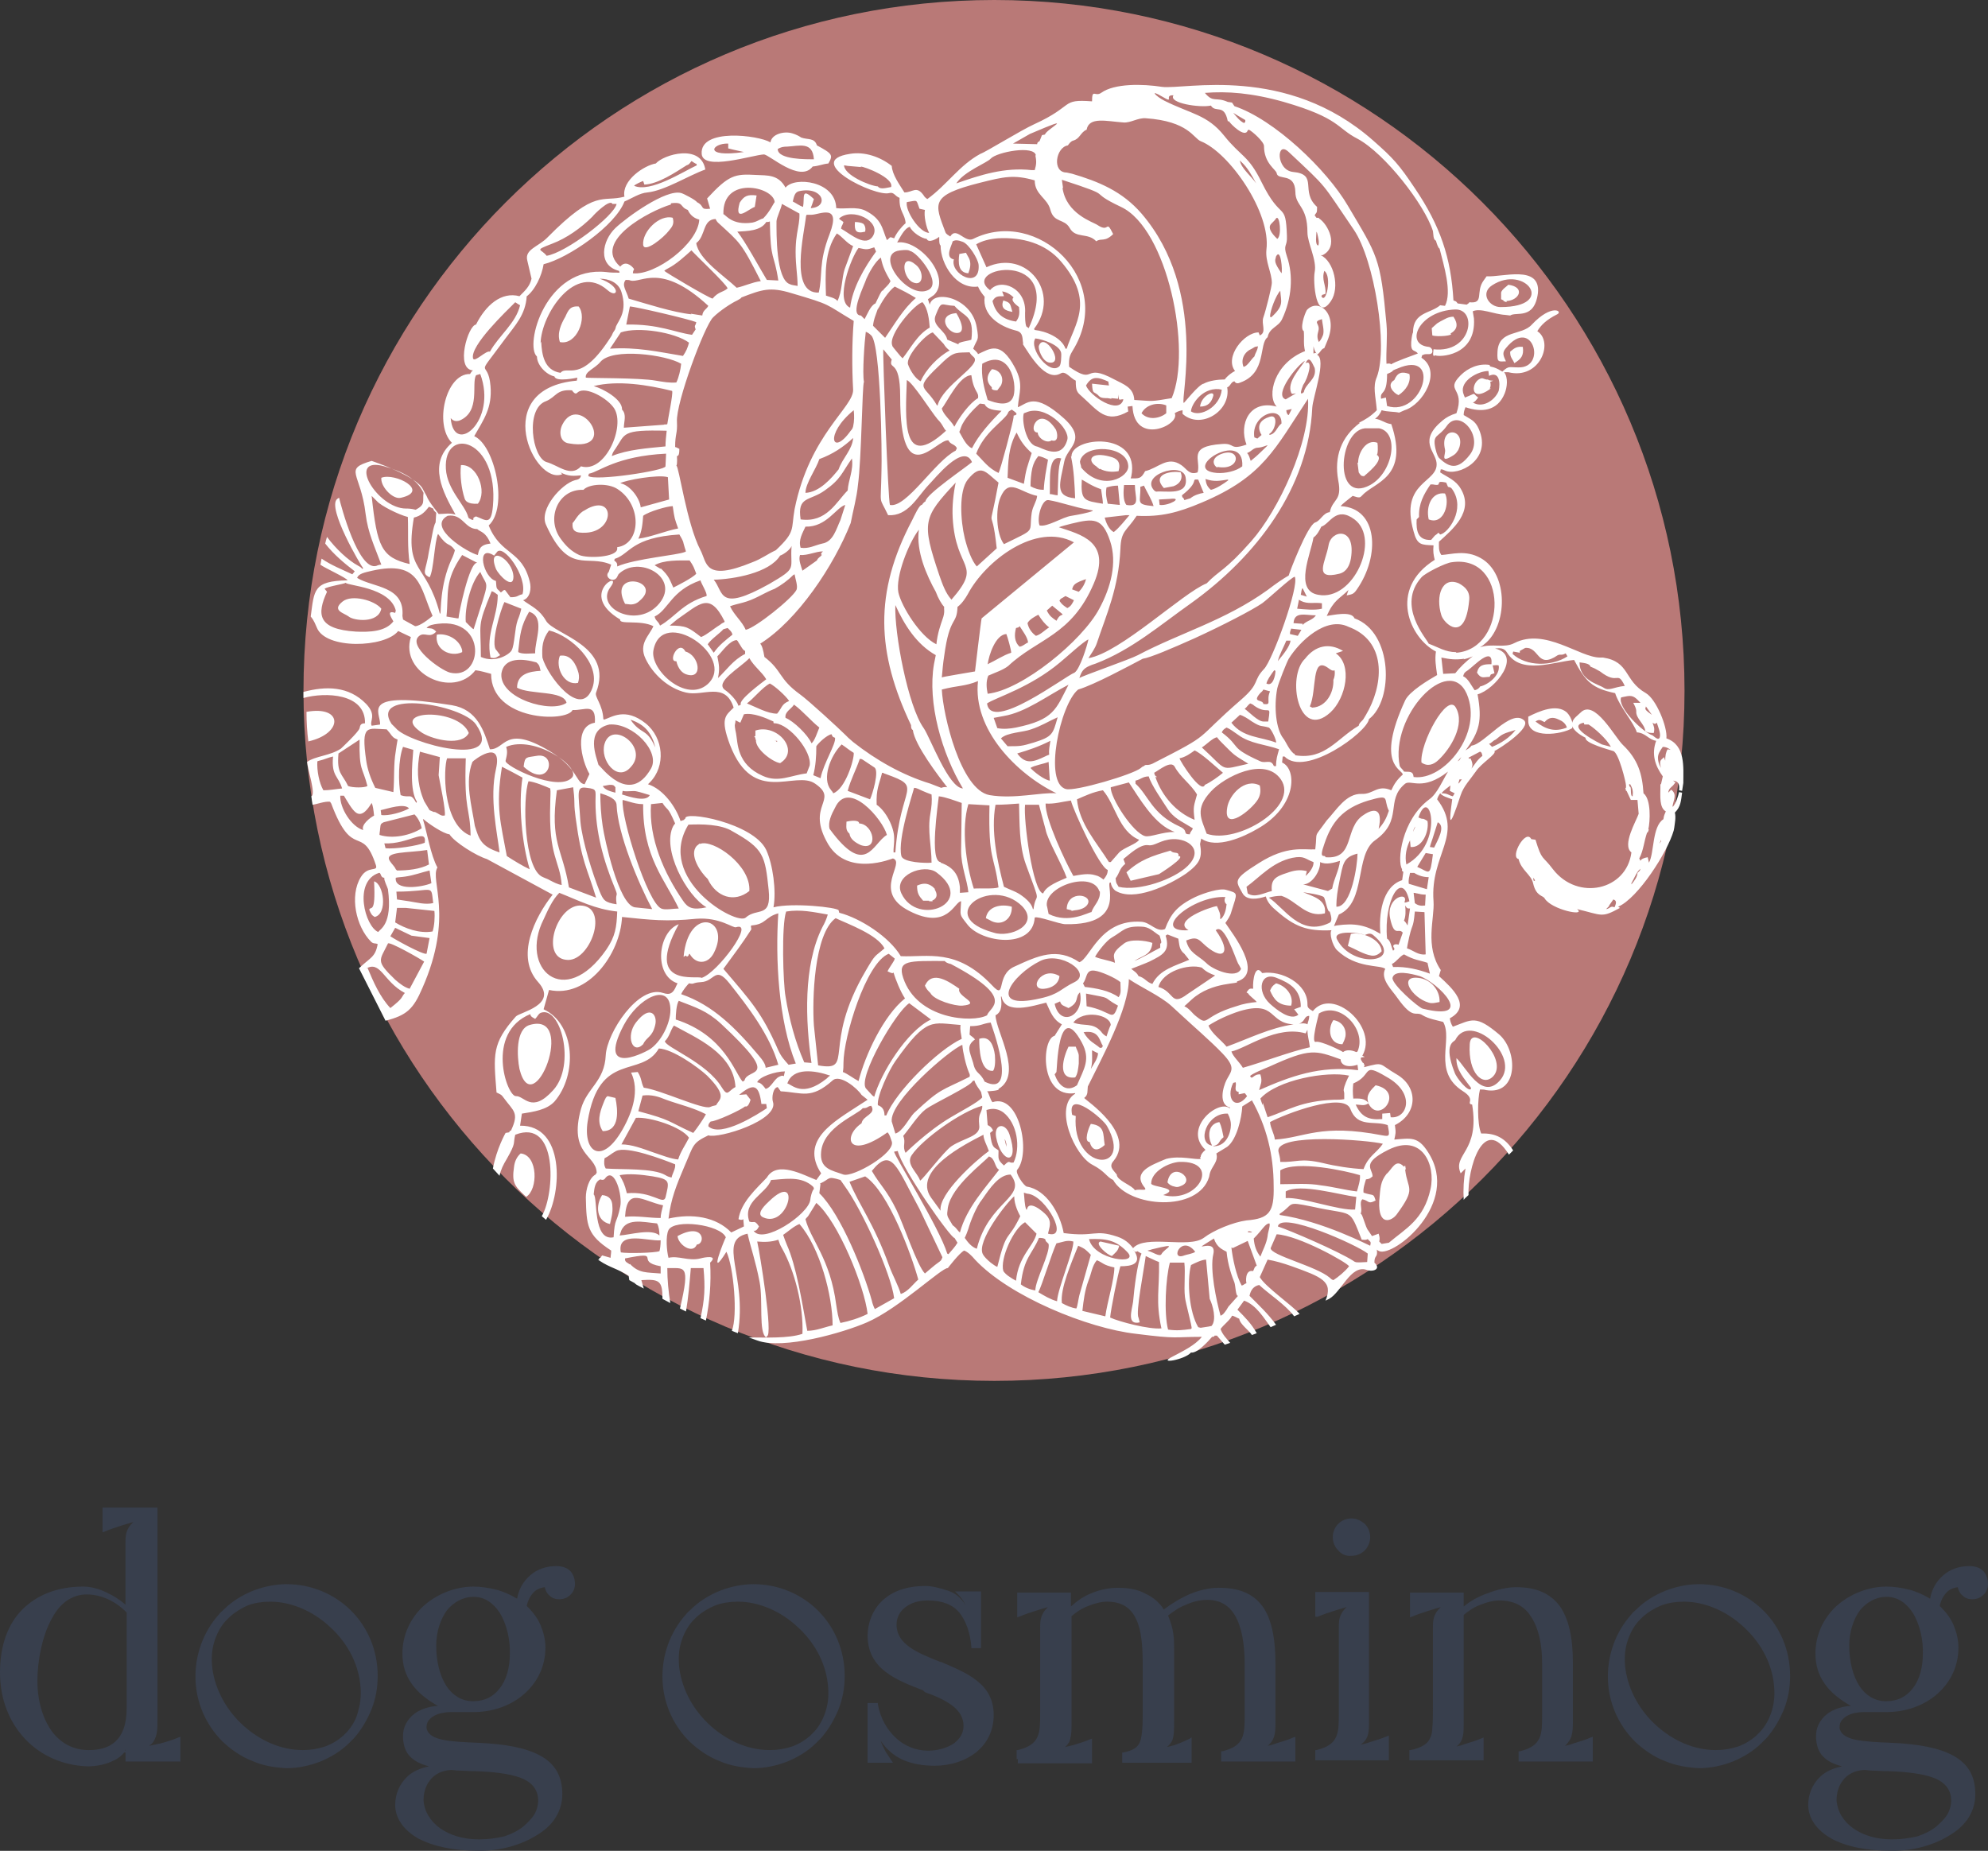 <?xml version="1.0" encoding="UTF-8"?> <!-- Generator: Adobe Illustrator 27.0.0, SVG Export Plug-In . SVG Version: 6.00 Build 0) --> <svg xmlns="http://www.w3.org/2000/svg" xmlns:xlink="http://www.w3.org/1999/xlink" id="Слой_1" x="0px" y="0px" viewBox="0 0 329.5 306.8" style="enable-background:new 0 0 329.5 306.8;" xml:space="preserve"><rect x="0" y="0" width="329.5" height="306.8" fill="#333333" stroke="none"/> <style type="text/css"> .st0{fill-rule:evenodd;clip-rule:evenodd;fill:#B97977;} .st1{fill-rule:evenodd;clip-rule:evenodd;fill:#FFFFFF;} .st2{fill:#383F4D;} </style> <g> <path class="st0" d="M164.8,0C228,0,279.2,51.3,279.2,114.5S228,228.9,164.8,228.9S50.3,177.7,50.3,114.5S101.5,0,164.8,0"></path> <path class="st1" d="M166.4,90.2c-1.3-1.7-1.4-5.8-0.6-7.7c1.4-3.4,3.2-0.9,6.1-0.3c-0.1,1-0.7,1.6-0.9,2.8 C170.5,88.5,171.9,87.5,166.4,90.2 M178.1,111.5c-1.6,0.6-13.9,10-14.5,5.1c1.5-1,7.1-2.6,12.1-6.8c1-0.8,3.9-3.5,4.7-3.8 C180.2,107,179,110.9,178.1,111.5 M165.9,122.4c1-1,3.7-1,5-1.5c1.8-0.6,2.8-1.3,4.4-2c-0.8,2.8-0.8,3.2-4,4.2 c-2,0.6-2.2,0.6-4.3,0.6L165.9,122.4z M161.4,147.3c1-0.1,3.3,0.1,4.1-0.2c-0.7-5.5-1.7-4.3-1.5-13.6l-3.5-0.2 C159.3,137.3,160.1,143.3,161.4,147.3 M137.5,137.4c6,8.2,7.1,2.4,9.5,1c-0.7-2.6-6.4-9.3-8.6-4.5 C137.8,135,137.2,136.3,137.5,137.4 M171.3,150.7C171.3,150.7,171.3,150.7,171.3,150.7L171.3,150.7L171.3,150.7z M171.3,150.7 L171.3,150.7C171.3,150.7,171.3,150.7,171.3,150.7 M169.4,148.5L169.4,148.5l0.4,0.3l0,0c0.6,0.5,1.2,1.1,1.4,1.9l0.1,0 c0.4-3.3,1.5,0.1-1.3-7.5c-1.1-3.1-1-6.8-1.1-10c-1.4,0.1-2.5,0.2-3.9,0.2c-0.8,4.4,0.3,9.4,1.4,13.6 C167.4,147.5,168.5,147.8,169.4,148.5 M169.4,150.2c-5.2-5.1-14.6,1.7-4.7,4.4C167.4,155.5,172.4,153.3,169.4,150.2 M146.8,128.3 c-0.4-0.1-0.3-0.2-0.6-0.2c-0.5,2-1,2.7-0.9,5.3c1.5,1,2.9,3.7,2.9,5.5l0,0l0,0.6l0,0l-0.1,1.3l0,0l0,0.5c0.1,0,0.2,0,0.3,0 C149.2,130,153.2,130.6,146.8,128.3 M143.1,126c-0.2-0.1-0.2-0.2-0.6-0.2c-0.6,1.8-1.5,3.4-2,5.3l3.7,1.4c0.4-0.8,1.6-4.8,0.7-5.3 L143.1,126z M152.9,131.1c-0.5-0.2-0.9-0.5-1.4-0.5c-0.1,0.6-2.8,8.5-2.1,11.3c0.3,1.1,4.1,1.2,5,1.1c0-2.7-0.7-5.3-0.2-8.1 c0.2-1.1,0.3-2.2,0.2-3.2C153.8,131.5,153.4,131.3,152.9,131.1 M139.5,123.4c-1.9,1.9-3.3,5.7-1.8,7.5c0.1,0.2,0.3,0.3,0.4,0.6 c2-0.7,3.5-5.6,3.4-6.7C140.4,124.1,140.4,124,139.5,123.4 M164,152.5l-0.6-0.3c0.3-2,2.6-2.4,4.3-1.9 C167.8,152.4,165.9,153.7,164,152.5 M154.6,147L154.6,147l0.4,0.4l-0.1,0c0.5,0.8,0.5,1.5-0.4,1.9l0.1,0.1l-0.6,0l0-0.1l-1,0 c-0.7-0.8-1-1.2-1-2.5C152.9,146.4,153.7,146.3,154.6,147 M140.8,138.2c-0.7-0.6-0.5-1.2-0.5-2c0.4-0.1,2.1-0.4,2.1,0.3 c2.4,0.1,3.3,4.6,0.3,3.6C141.8,139.7,140.9,139.1,140.8,138.2 M159.1,148l1.4-0.1c-0.2-2.1-1.2-4.2-1.2-6.9l0.1-7.9 c-1.2-0.4-2.7-1-3.8-1.1c-0.1,1.2-1.6,10.8,0.3,10.9l0,0.1c2,0.7,3,1.9,3.2,4.1L159.1,148z M173.3,137.5l-1.1-4.1l-2.3,0 c-0.3,2.5,1.3,14.5,3,14.7c0.5-1.3,2.8-2.1,3.9-2.6C176,143.2,173.6,139.2,173.3,137.5 M149.4,148.1c2.7,5.7,12.6,1.5,5.8-3.5 C153.1,143.1,148,145.1,149.4,148.1 M83.8,126.1c-0.3,0.8,8.7,5.3,11,2.8c1.6-1.7-6.2-7.1-10.9-5.1 C84.1,124.5,84.1,124.9,83.8,126.1 M86.6,128.9c-1.1-0.6-2.2-1.2-3.4-1.8c-1.1,6.7-0.2,9.3,0.8,14.8c0.9,0.6,2.7,1.7,3.8,2.2 C86.5,139.8,85.9,133.4,86.6,128.9 M101,130.1l-1.1,0.2c0.4,0.7,1.4,0.9,2.1,1.1l0-0.9C101.7,130.1,101.6,130.1,101,130.1 M101.9,147.2c-1.9-4.6-3.2-9.3-3.2-14.3c0-1.9,0.3-2.1-1.4-2.3c-1.9-0.3-1.4,0.7-1.1,5.6c0.3,3.2,2,8.6,3.2,11.6 c0.6,1.4,0.8,1.8,2.8,2.1C101.9,147.7,102.6,148.9,101.9,147.2 M104.3,132.9c-0.3-0.1-0.7-0.2-1.1-0.3c-0.3,2.9,4.1,17,6.4,18 c0.6,0.3,2,0,2.9,0c-2.2-4.7-6-8.5-5.9-17.3C105.7,133.3,105,133.1,104.3,132.9 M99.9,137c0.3,2,2.6,12.9,5.3,13.4l2.9,0.3 c-2.4-4.5-5.7-12.5-5.9-17.2c0-1.1-1.4-1.6-2.7-2C99.5,133.1,99.6,135.1,99.9,137 M95.2,133.1c0-0.9-0.1-1.8-0.2-2.6l-2.7,0.5 c-1.2,8.8,0.9,9.5,2,16.1l4.5,1.7c-1.5-5-2.4-5.8-3.4-13.3C95.3,134.7,95.2,133.9,95.2,133.1 M91.1,145.9c0.6,0.3,1.3,0.7,2,0.8 c-0.3-4.1-2.2-4.6-1.9-13.5c0-1.1,0.1-1.9,0-2.5c-0.9-0.4-2.6-1.1-3.6-1.2c-1,2.7-0.8,14.7,2.4,15.9 C90.4,145.6,90.8,145.7,91.1,145.9 M103.2,150L103.2,150C103.2,150,103.2,150,103.2,150L103.2,150z M130.3,151.1 c-0.8,2.3-0.5,12-0.1,14.1c0.6,3.7,1.6,7.5,3.1,10.9l1.2,0.1c-1-6.9-1.4-16.1,1.8-22.5c0.4-0.7,0.7-1.4,0.9-2.1 C134.9,151.2,132.7,150.7,130.3,151.1 M90.1,152.4c-4.1,8.1,3.4,15.1,10.4,5c1.5-2.2,1.7-3.7,1.8-6.3c-3.7-0.4-6.3-1.8-9.6-3.1 C91.5,149.2,90.7,151.1,90.1,152.4 M131.9,176.3c-2.9-7.2-3.4-17.4-2.9-24.9c-2.2,0.6-2,1.8-4.4,2c-0.3,0,0,0.5-0.1,0.7 c-1.4,2.2-3,4.3-4.6,6.5c4.6,5.4,6.4,7.3,9.1,13.5c0.5,1.1,1,1.6,1.7,2.4L131.9,176.3z M134.9,170l0.7,6.6 c6.2,1.1,0.5-3.1,7.9-15.7c1.7-2.9,1.4-2.2,3.1-3.7c-1.2-2.3-6-4-8.1-5C134.9,154.8,134.6,165.8,134.9,170 M88,168.4 c0,0-0.1-0.1-0.1-0.3c-7.5,3.1-3.9,13.6-2.4,13.6c1.4-0.1,2.6,3,6.2-1c3.8-4.2,1.2-14.1-2.1-12.8c-0.4,0.2-0.5,0.6-0.9,1 C88.4,168.7,88.1,168.6,88,168.4 M78.7,136.9c0.7,2.2,1,3.4,4.1,4.4c-0.4-3.3-1.7-9-0.6-13.8c1.2-5.3-3.8-1.4-3.9-1.2 C77,129.6,78.2,133.6,78.7,136.9 M86.8,127c0.2-1.7,0.5-1.4,2.1-1.7c3.6-0.7,2.3,5.8-2.1,1.8L86.8,127z M70,121.5 c-5.9-3.8,6-4.3,7.7,0C76.6,123.7,72,122.7,70,121.5 M50.8,118c6.1-1.1,6.1,3.6,0.3,4.9C50.9,121.3,50.8,119.7,50.8,118 M77.7,138.4c0.1,0,0.2,0.1,0.3,0.1c-0.1-4.9-1.1-3.8-0.8-12.8l-3.1,0C73.5,127.3,73.3,136.3,77.7,138.4 M53.9,125.8 c-0.5,0.2-1.1,0.3-1.3,0.4c-0.1,1.5,0.3,3.6,1,4.8c1.1,0,2-0.2,3.1-0.3c-0.6-2.1-1.8-2-1.5-5.3C54.8,125.5,54.4,125.6,53.9,125.8 M63,137.4c0,0.3-0.1,0.6-0.1,1c2.2,0.7,5.1,0.1,7-1.1c-0.2-0.9-0.6-1.7-1.2-2.3l-5.1,1.3C63,136.6,63.1,136.7,63,137.4 M63.7,139.8l0.2,0.8c1.5,0.2,5.3-0.4,6.5-0.9C70.8,137.1,67.7,140,63.7,139.8 M68.2,155.1l-2.7-1.3l-0.8,1.4 c0.7,0.5,5.4,3.1,6,2.9l0.5-2.6L68.2,155.1z M64.3,156.4c-1.4,2.9-2.1,2.8,1.2,6c0.8,0.7,1.6,1.3,2.4,1.5l2.4-4.5 C69.6,158.9,64.5,156,64.3,156.4 M65.6,120.7L65.6,120.7c2,2.5,18.4,6.9,13.3-0.6c-2.3-3.4-17.7-5.8-14-0.1L65.6,120.7z M67.2,145.3c-0.6,0.1-1.2,0.1-1.6,0.2c-0.3,2.2,4.3,1.6,5.9,0.9l-0.3-2.1C69.9,144.6,68.6,145.1,67.2,145.3 M64.6,121.5l-0.5-0.6 c-3.2-0.1-4.3-1-3.4,5.2c0.2,1.4,0.7,2.9,1.5,4.5l3,0.7c0.2-2.4,0-4.5,0.4-6.8c0.1-0.7,0.2-1.4,0.3-1.9 C65.2,122.3,65.1,122.2,64.6,121.5 M69.1,132.9c-1.2-1.9-0.8-6.1-0.6-8.6l-1.7-0.5c-0.8,2.1-0.8,5.9-0.4,8c1.6,0.6,1.6-0.5,2.6,1.3 l0,0C69,133,69.1,133,69.1,132.9 M71.2,134.3l0.7,0.3c0.3-0.1,0.9,0.5,1.4,0.6c0.2,0,0.3,0,0.4,0c0.3-0.5-0.9-6-1-6.7l0.2-3 l-3.3-0.9c-0.5,2.7-0.5,5.1,0.5,7.7l0,0l0.2,0.5l0,0L71.2,134.3z M63.1,134.3l0.1,0.8c1.2,0.2,3.6-0.5,4.6-1.1 C67,133.1,64.4,134,63.1,134.3 M57.7,130.3c0.8,0.3,2.7,0.3,3.2,0c-0.8-3.2-1.4-2.4-1.3-7.7l-3.5,2.3 C55.8,128.3,56.7,128.2,57.7,130.3 M59,134.7c-0.7-0.5-1.5-2-2-2.8l-0.6,0c-0.1,2,1.8,5.1,3.8,5.7c-0.4-0.9,1.2-2.1,1.8-2.4 c-0.1-1-0.2-1.7-0.4-2.1C61.1,133.9,60.1,135.5,59,134.7 M60.9,160.4c1,2.4,2.1,4.9,3.8,6.7c2.3-1.8,1.7-1.7,2.4-2.5 c-3.6-1.9-4-5.5-6.5-4L60.9,160.4z M61.2,150.8c0.2-0.7,1.1,0.9,0.8-4.7c1.6,0.4,2.3,5.4,0.1,5.9C61.6,151.7,61.5,151.5,61.2,150.8 M64.3,147.4c-0.1-0.4-0.7-1.5-0.6-1.9c-0.7,0-0.5-0.9-0.9-0.8c-4.3,1.4-2.3,8.9-0.1,9.8C62.9,154,65.1,153.4,64.3,147.4 M64.6,142.7L64.6,142.7c0.3,0.5,0.8,0.9,1,1.4l0.2,0.2c1.7,0,3.8-0.2,5.3-1l-0.3-2.4C67.7,141.4,63.6,141.1,64.6,142.7 M65.8,149.1l2,0.3l0,0c1.3,0.2,2.7,0.6,4,0.3c-0.4-3.3,0.2-1.9-6.1-1.9L65.8,149.1z M67.3,150.5l-1.5,0c-0.1,0.8-0.2,1.6-0.3,2.4 c1.6,1,4.1,1.9,6.2,1.5c0.3-0.9,0.4-2.4,0.3-3.4L67.3,150.5z M96.1,150.1c5.1,0,1.7,9.6-2.3,9C89.6,158.6,92.2,150.2,96.1,150.1 M87.8,169.9c7.9-2.3,0.6,16.5-1.7,7.3C85.7,175.2,85.4,170.6,87.8,169.9 M87.1,198.3c-1.8-1.7-2.3-2.2-1.9-4.9 c0.1-0.9,0.5-1.7,1.1-2.2c2.9,0.3,2.9,6,0.9,7.2L87.1,198.3z M114,158.5c-0.1,0.1-0.2,0.1-0.3-0.1l-0.4,0.2c0.8-8.6,8-6.4,5-0.6 c-1,1.9-3,1.9-4,0.1C114.1,158.2,114.2,158.4,114,158.5 M100,182.9L100,182.9l0.2-0.5l0,0c0.2-0.4,0.2-0.5,0.5-0.7l1.3,0.3 c0.4,1.9,0.8,5.5-2.1,5.5C98.9,186,99.4,184.4,100,182.9 M101.5,200c0.1,1-0.2,2-0.4,2.9c-2.3-0.5-2.4-3.1-1.3-4.8 C101,198.2,101.5,198.9,101.5,200 M110.4,182.3c-1.2-0.5-2.4-0.9-3.9-0.7l-0.7,2.6c5.6,1.5,4.7,1.6,9.1,3.6 c0.5-0.6,1.7-2.3,2.1-3.1C114.9,183.6,112.6,183.1,110.4,182.3 M108.2,191c1.5,0.5,3,1.1,4.2,1.2c0.4-1.3,1.2-2.4,1.8-3.6 c-1.2-1.8-6.5-3.5-8.8-3.3l-2.4,4.4C104.7,189.7,106.5,190.4,108.2,191 M109.5,201.9c0-0.6,0.2-1.3,0.4-2.1c-3.4-0.7-6-3.2-6.3,1.9 C105.7,201.5,107.5,201.9,109.5,201.9 M108.2,195c-1.9-0.3-3.9-0.5-5.5-0.2c0.6,1.1,0.8,1.4,1.2,3c4.2-0.4,6,2,6.4,0.7 C110.9,195.9,111.2,195.5,108.2,195 M143.4,195l-2.6,0.9c1.6,3.9,4,6.8,6.6,14c0.5,1.4,1.5,3.2,1.9,4.6c1.2-0.4,2-1.6,2.9-2.4 C151.1,208.1,147.3,197.6,143.4,195 M134,201.5c-0.1,0.2-0.3,0.3-0.5,0.6c0.9,3.5,4.1,6.5,5.1,14.2c0.2,1.2,0.3,2.1,0.7,3 c1.5-0.3,3.1-0.8,4.5-1.5c-0.5-4.5-4.9-15.4-8.5-18.4L134,201.5z M109.3,207.4c0.1-0.3,0.2-1,0.2-1.8c-2,0.2-7.3-1.7-6.6,2 C103.9,207.8,108.5,207.7,109.3,207.4 M102.8,204.5l-0.1,0.3c1.7-0.1,5.3-1.2,6.6,0c0-0.7-0.1-1.5-0.4-2 C106.6,202.6,103.5,201.7,102.8,204.5 M100.4,193.7c2.7,0.2,7.9-0.1,9.9,1.1c0.3,0.2,0.6,0.3,1,0.4c0.2-0.8,0.7-1.5,0.6-2.2 c-2-0.8-8-3.1-9.8-2.2c-0.9,0.5-1.1,0.8-1.9,1.2C100.1,192.7,100.1,193.2,100.4,193.7 M101.7,205.1c0.2-3.4,0.5-2.1,1.1-5.1 c0.4-1.8-0.9-6.5-2.4-4.8c-0.2,0.3-0.4,0.5-0.9,0.3c-0.9,0.4-1,1.5-1.1,2.5C99.1,198.4,98.2,205.8,101.7,205.1 M103.6,208.6 c-0.1,0.6,0.4,0.7,0.8,1l0-0.1c1.5,1.6,2.8,1.4,5.1,1.6l0-1.2C105,209.1,110.1,207.3,103.6,208.6 M106.6,173.1 c0.6-1.3,1.5-1.1,2-3.2c0.4-1.6-0.8-3.5-3.2-0.4C103.7,171.7,104.8,174.9,106.6,173.1 M127.5,199.1c5.4-5.2,3.2,4.6-1,2.7 C125.1,201.2,127.1,199.5,127.5,199.1 M115.5,206.3c1.5-0.1,1.2-3.8-3.2-1.4C112.4,206.3,114.8,208,115.5,206.3 M134.4,196.4 c-2-1.5-4.6-0.9-6.6-0.8c-0.8,2.3-4.8,3.5-3.6,6.9c0.8,0.3,0.8-0.4,1.6,0.8c-0.3,0.6-0.6,0.8-0.9,0.7c1.5,2.4,9.1-2.7,9.4-5.1 c0-0.3,0.3-1.6,0.6-1.8C134.9,196.7,134.6,196.6,134.4,196.4 M139.3,195.6c-2.3-0.7-1.6-0.2-3.4,0.6c0,0,0,0.1,0,0.1l0.1-0.1 l-0.2,1.6c3.6,3.5,7.4,13.1,8.7,17.8c0.1,0.5,0.3,1,0.5,1.4l3.2-1.8c-0.5-4.1-5.4-14.8-8.2-18.6L139.3,195.6z M109.2,173.8 c-2.9,5-9.9,0.3-11.8,12.1c-0.8,5.2,2.4,7.3,5.8,1.3c1.7-3,2.8-6.5,1.4-9.4l1.1-0.1c0.7,1.1,0.5,1.6,1,2.6c2.9,0.4,9.8,3.7,11,3.2 c0.2-0.1,0.5-0.2,1-0.3c0.5-1,2-1.4-1.5-4.9C115.7,176.9,111.5,173.9,109.2,173.8 M111.1,167c-0.3-4.1-5.3-1.6-7.7,2.9 c-4.8,9.1,4.2,4.2,4.5,3.9C109.9,172.3,111.3,169.1,111.1,167 M112.9,164.8c5.3,1.8,9.1,5.7,12.8,10.1c0.8,0.9,1.2,1.6,1.2,2.1 l2.1-0.5c-1.4-4.9-5-9.6-8.1-13.5c-2.4-3-2.4-0.3-4.7-0.2c-1.6,0.1-1,0.4-2,0.2C113.9,163.3,113.2,164.1,112.9,164.8 M121.7,180.3 c0.1,0,0.1-0.1,0.2-0.1c-0.3-5.6-6.6-8.2-10.2-10.2c-0.6,0.8-0.7,1.8-1.5,2.6c0.1,1,6.9,3.5,9.4,7.6 C120.6,181.8,120.6,181,121.7,180.3 M123.4,179.1c0.5-2.2,6.4,0.2-3.9-9.4c-2.4-2.2-4.2-2.7-7-3.8c-0.4,0.6-0.5,2.3-0.5,3.1 c8.1,2.6,9.8,8.9,11.1,10.3L123.4,179.1z M123.5,183.4c-0.7,0.6-4.8,2.5-5.7,2.5c-0.2,0.2-0.4,0.4-0.4,0.8c2.1,2,8.5-2.2,9.7-3 l-0.1-0.7l-0.8,0c-0.4-3.1-1.2-3.6-3.7-1.5l1.2-0.1l0.7,0.9C124.1,183.3,123.8,183.5,123.5,183.4 M130.5,179.6 c0.8,0.2,2.5,2.4,6.5-0.8c0.2-0.2,0.4-0.4,0.6-0.5C135,177.4,131.4,176.9,130.5,179.6 M126.9,180.5c0.9-0.2,1.4-1.6,2.2-2 c1.2-0.6,0.6,0.6,1-0.9c-1.6,0-4.3,0.9-4.6,1.8l0.4,0.1C126.3,179.7,126.6,180.1,126.9,180.5 M144.6,181.6l0.3,0.2 c1.1-3.9,5.4-10.9,9.4-12.8l-3.6-2.7c-2.2,1.4-8.5,12.2-7.2,14.1L144.6,181.6z M143.8,182.3l-1-0.8c-0.7-1.1-3.6-3.5-4.8-2.4 c-3.6,3.2-5,2-8.6,1.8l-0.5-0.7c-0.8,0.1-1,1.8-0.8,2.4c1.1,3.1-9,6.2-10.7,5.6c-2.7,1.3-2.4,1.6-3.9,5c-1.4,3.3-2.3,5.5-2.7,8.8 c3.9-0.9,7.9-0.3,10.4,2.3l2.1-1l-0.1-1.2c-0.3,0.2-0.5,0.1-0.8,0c0.4-2.8,3-5.1,4.7-6.9l0,0c1.7-2.9,6.1-0.4,8.2,0.4l0.8-1.1 c-3.6-5.5,2.2-8.6,6.3-11.3L143.8,182.3z M146.6,184.9l0.3,0c1.6-4,8.6-10.9,12.5-12.7c-0.1-0.9-0.3-1.3-0.2-2.3 c-4.7-0.3-5.5-1.5-10.8,6c-1,1.4-3.1,5.8-2.9,7.3C146.4,183.5,146.6,184.2,146.6,184.9 M147.8,189.2c-0.2-0.5-0.3-1.1-0.7-1.5 c-6.6,4.7-7.5,0.7-4.3-1.5c0.2-1.3,2.5-1.5,1.6-2.9c-0.7,0.1-0.5,0.4-1.4,0.4c-0.9,1.1-6.5,3.1-6.9,7.2c-0.3,2.9,1.8,3.1,3.7,3.8 C141.4,195.2,148.5,191.1,147.8,189.2 M155.9,200.7c-0.4-2.8,5.9-8.4,8-9.9c-0.3-0.9-0.9-1.9-0.9-2.7c-2.9,1.5-11.8,5.9-8.7,10.4 L155.9,200.7z M175.2,215.8C175.2,215.8,175.2,215.8,175.2,215.8C175.2,215.8,175.1,215.8,175.2,215.8 M157.9,203.1 c0.8,0.6,0.7,0.8,1.2,1.2c1.1-4.1,4.3-7.5,6.5-10.4c-0.8-0.4-0.6-1.9-1.7-2.2c-0.8,1-6.2,4.9-6.8,8.5 C156.9,201.7,156.9,201.4,157.9,203.1 M162.8,183.6c0-0.1,0-0.2,0-0.3l0,0c-3.4,0.9-9.9,5.5-11.7,8.2c-1,1.5,1,2.9,1.4,4.2 c0.4-0.1,4-4.9,5.2-5.7c2.1-1.4,4.9-1.6,4.6-3.5C162.1,184.6,162.6,184.7,162.8,183.6 M166.3,184.4c-0.7-0.5-1.6-0.8-2.8-0.4 l0.2,2.5c0.4,0.2,0.6,0.3,0.9,0.9l-0.5,0.4c0.3,2.7,0.7,2.3,1.4,2.9c0,1.4-0.2,1.5,0.9,2.5c1.1-1.1,0.7-0.3,1.6-0.5 C169.2,190.2,168.6,186.2,166.3,184.4 M160.5,203.7c-0.2,0.6-0.4,1.1-0.6,1.5c0.5,0.7,1.1,1.5,2,1.8c2-8,8.5-8.5,5.6-12.3 c-1.9,0-3.4,2.2-4.7,4.1C161.8,200,160.8,202.6,160.5,203.7 M164.2,209.3c0.4,0.3,0.8,0.6,1.1,0.7c1.6-6.5,1.7-4,3.8-8.4 c-0.2-0.4-1-1.8-1-3.3c-1.3,1.1-6.3,7.5-5.2,9.6C163.1,208.3,163.6,208.8,164.2,209.3 M167.4,211.7c0.3,0.2,0.6,0.4,1,0.6 c0.4-4.1,2.9-5.7,3.4-7.8l-1.9-1.9c-1.9,1-4.2,6.1-3.6,8.1C166.5,211,166.9,211.4,167.4,211.7 M178.9,214.7l1.9-6.7 c-0.7-0.7-0.9-1-2.1-1.5c-1.1,2.8-3,7.1-2.7,9.5c0.7,0.4,1.6,0.8,2.4,0.9C178.6,216.5,178.7,215.5,178.9,214.7 M180.4,212.3 c-0.6,1.6-0.8,3.2-1,5l3.8,0.9c0.3-2.3,1.5-6.1,1.5-8.1c-1.9-0.4-1.9-0.8-2.9-1.2C181,209.8,180.9,211.1,180.4,212.3 M155.5,209.3 c0.4-0.3,0.5-0.3,0.7-0.9l-3.8-8c-3.8-7-4.6-10.4-7.9-6.3c1.4,2.4,2.5,3.2,4.1,6.5c1.1,2.2,3.4,9.2,4.7,10.5 C153.8,210.7,154.9,209.7,155.5,209.3 M157,207.8l0.2,0.1c0.5-0.6,1.1-1.2,1.5-1.9l-0.5-0.8c-0.5,0.2-8.7-11.4-9.4-14.4l-0.6,0.1 C148.1,191.4,155.7,203.5,157,207.8 M172.1,214.2c1,0.6,2,1.2,3.1,1.5c0.1-2.1,2.8-8.4,2.7-9.9c-1.1-0.3-1.7,0.1-2.8,0.3 C174.3,207.8,172.7,213.1,172.1,214.2 M173.8,206.2L173.8,206.2l-0.5-0.5c0.1-0.5-0.8-0.5-1.1-0.5c-1.1,2.7-2.5,3.2-3,7.7 c0.6,0.5,1.6,0.9,2.4,1C171.6,212.2,174.1,207.7,173.8,206.2 M173.5,201.5c0.9,1.1,0.4,2,0.2,3c3.6,1-0.3-6.1-3.2-6.6 c-0.2,0-0.5-0.1-0.8-0.2c0.1,0.8,0.1,2.1,0.4,2.8c0,0,0.1,0,0.1,0C170.5,198.8,172.9,200.8,173.5,201.5 M167.3,188 c1.8,5.4-1.4,4.8-2.2,0.5C164.7,186.3,166.6,186,167.3,188 M166.8,189.6c-0.1-0.3-0.1-0.5-0.3-0.8l0.3,1.3 C166.8,190,166.8,189.8,166.8,189.6 M162.6,181c-0.4-0.6-0.9-1.2-1.1-1.9l-0.3,0.1c-0.2,0.8-6.5,3.7-7.8,4.7 c-1.2,0.9-2.6,3.1-3.7,4.4c0.5,1.1-0.2,1.7,0.4,2.8c0,0,3.6-3.6,7.5-5.9c1.3-0.8,4.6-2.5,5.2-3.3L162.6,181z M160.6,177.8 c-0.5-1.2-1-3.3-1.1-4.6c-2.1,0.8-12.1,9.4-11.7,12.7l0.6,2c1.2-0.3,2.3-2.6,3.1-3.4c4.5-4.2,4.4-3.6,9.2-6 C160.8,178.2,160.7,178,160.6,177.8 M163.2,179.3c5.8,2.9,1-9.7,1-9.8c-1.5,0.2-1.6,0.6-3.4,0.6l-0.1,1.4c0.3,0.3,0.6,0.4,0.9,0.8 c-1.5,1.1-0.9,1.9-0.3,3.9C161.7,178.1,162.4,177.6,163.2,179.3 M164.9,174.9c0.1,1.2,0,2.2-0.3,2.6c-2.2,0.2-2.3-3.8-2.3-5.3 C164.1,171.6,164.7,173.4,164.9,174.9 M117.3,145.7c-1.1-1-3.2-4-1.8-5.5l0,0l0.5-0.4l0,0.1c2.1-0.9,8.5,3.5,8.2,7.8 C121.7,149.7,118.7,148.7,117.3,145.7 M113.5,135.8L113.5,135.8L113.5,135.8z M113.5,135.8L113.5,135.8 C113.5,135.8,113.5,135.9,113.5,135.8 M114.1,136.7c-5.5,9,8,16.8,9.5,15.4c1.9-1.7,4.3,0.2,3.8-4.6c-0.6-5.7-0.8-6.8-6-9.7 C119.5,136.6,116.2,136.6,114.1,136.7 M111.6,136.9c0.1-0.1,0.2-0.3,0.3-0.4c-1.3-3-1.2-2-2.1-3.4l-1.9,0.2 c-0.4,5.7,2.2,11.5,5.3,16c0.8,1.2,1.6,1.6,3.9,1.1C113.8,148.5,109.6,140.7,111.6,136.9 M105.6,131.2c-0.7-0.2-1.6,0.1-2.4-0.1 l-0.1,0.6c1.3,0.4,4,1.3,4.6,0.1C107,131.6,106.1,131.3,105.6,131.2 M100.2,123.3c1.2-4,7.5,0.6,4.3,3.9 C102.3,129.7,99.4,126,100.2,123.3 M98.9,119.7L98.9,119.7L98.9,119.7L98.9,119.7z M107.4,121.2c-0.7-0.9-1.7-1.5-2.9-1.9 c1.8,2.6,2.7,1.3,4.1,4.6C108.4,122.9,108,122,107.4,121.2 M101,120.1c-4.1,0.9-2.1,5.5-1.8,6.7c0.4,0.2,5.1,6.9,8.7,0.6 C109.5,124.6,104.9,119.8,101,120.1 M89.9,109c0.8,3,6.4,10.4,8.3,5c1.4-4-3.5-8.6-7.2-9.5C89.9,106,89.8,107.2,89.9,109 M95.9,111.6c0.1,0.5,0.1,1-0.1,1.6c-2.3,0.5-3.8-2.6-3-4.5C94.6,108.4,95.5,110.1,95.9,111.6 M62.5,83.1c-0.2-0.2-0.5-0.5-0.9-0.9 c0.9,8.4,1.6,10.2,6.3,11.3c-0.4-3-0.2-5-0.3-7.8C66,85.3,63.1,83.8,62.5,83.1 M75.8,102.5l0.2,0c0-0.7,1.8-9.4,3.1-9.2L76.6,92 c-3,4.3-2.2,6.4-2.6,10.2L75.8,102.5z M77.9,103.8c0.2,0.2,0.4,0.4,0.6,0.5c2.8-8.9,2.4-6.5,1.1-9.5c-1.6,1.8-2.6,6-2.4,8.3 C77.5,103.4,77.7,103.6,77.9,103.8 M60.5,93.5l5,7.7L60.5,93.5z M65.6,101.2c-1-3.9-8.1-4.1-8.3-4.6c-0.2,0.2-3,0.6-3.5,1l0.4,0.5 c-1.7,3.7-1.6,6.2,4.8,6.6c2.3,0.1,4.9,0,6.2-1.7c-0.4-0.7-1.2-1.9,0.3-1.4L65.6,101.2z M68.8,103.8c0.8,0,2.3-1.2,2.9-1.7 c-2.1-4.7-2-9.3-10-7.5c-1.3,0.3-2.3,0.5-2.5,1.2c2.6,1.6,7.9,1.3,7.5,6.3l0.1,0.6L68.8,103.8z M74.6,111.5c5.5,1.3,6.2-9.1-2-8.1 c-0.8,0.1-1.5,0.2-1.9,0.7c0.9,0.1,1,0,1.6,0.6c-1.1,1.2-1.9,0-2.8,0.7C67.4,107,73,111.1,74.6,111.5 M76.6,107.8l0,0.3 c-1.9,0.9-4.6-0.4-4.2-2.9C74.1,104.9,76.2,106,76.6,107.8 M70.2,81.7c-1.1-2.3-3.4-3.5-6.5-4.4c-6.4-1.8-1.2,7,3.6,7 c0.4,0,0.8,0,1.6,0.2C70.6,83.6,70,83.1,70.2,81.7 M82.2,94.3c-1.6-4.1,2.8-1.7,2.9,1.3C85.1,97.8,82.7,95.4,82.2,94.3 M77.6,85.7 l0.1,0.2l0.6,0.3c0.1,0,0.1-0.1,0.2-0.1c-0.2-0.3,0.2-0.4,0.4-0.5c1.6,0.6,2.5,1.6,2.8-1.7c1-11.2-8.2-13.4-7.8-6.2 C74.1,81.2,77.1,83.7,77.6,85.7 M74.2,85.5c-3.6,1.9,3.5,6.2,5,6.5c0.2-0.9,0.3-1.7,2.1-1.9c-0.8-2-1.7-1.9-2.2-2.4 C77,87.7,76.7,85.1,74.2,85.5 M72.2,86.6l0.1-1.6c-0.3-0.3-0.4-0.3-0.5-0.7L71.1,84c-0.7,0.9-1.3,1.5-2.5,1.8 c-1.6,9.3,2,7.2,4.3,15.9l0.1,0c0.1-0.3-0.1-4.7,1.8-8.9c0.3-0.6,0.5-1.2,0.6-1.6c-1-1.4-1.1-0.3-2.8-2.7c-0.6,1.3-0.7,6.1-1.4,7.2 c-1.4-0.7-0.6-1-0.1-4.3C71.5,89.6,71.8,87.2,72.2,86.6 M77,82.6c-0.5-1.5-0.8-3.8-0.6-5.5c2.7-0.2,4.4,4.4,2.8,6.4 C77.5,83.6,77.1,83,77,82.6 M63.2,79.4l0-0.2c2.3-0.9,8.1,2.2,3.3,3.3C65.2,82.9,63.2,80.8,63.2,79.4 M78.9,62.2 c-0.8,1.4,0.8,6-2.7,7.5c-0.6,0.2-1.1,0.1-1.5-0.4c0.5,6.4,7.8,0.5,4.9-7.3L78.9,62.2z M86.2,50.6c-0.2-0.1-0.5-0.3-0.8-0.5 c-1.5,1.5-7.5,7.2-7,9.3c0.2,0.8,2.2-1.4,2.8-1.1C82.7,55.6,85.5,53.6,86.2,50.6 M115.4,27.1C115.4,27.1,115.4,27.1,115.4,27.1 L115.4,27.1z M88.9,109.8c-2.1-0.6-5.4-1-5.8,1.9c-0.3,4.1,8.3,6.6,10.8,4.8c-0.5-2.1-6-1.3-8.2-2.5c0-2.3,2.1-2.7,3.9-2.8 C89.4,110.5,89.5,110.3,88.9,109.8 M85.9,107.9c0,0.1,0,0.1,0,0.2c0.7,0.4,2,0.2,2.8,0.2c-0.1-2.1,1.8-6-1-6.9 C86.3,103.8,86.2,105.2,85.9,107.9 M83.6,99.8c-0.6,1.2-2.4,7.1-1.3,8l0.6,0.8c-0.7,0.4-0.8,0.6-1.6,0.4c-0.8-4,1.2-6.7,1.2-10.4 c-0.3-0.2-0.6-0.5-1-0.6c-2.5,6.1-1.8,5.1-1.8,10.9c2.5,1.1,4.8-0.5,5.1-1.1c0.5-0.9,0.5-3.6,1-5c0.3-0.7,0.5-1.4,0.6-1.9 L83.6,99.8z M86.6,98.5c0.9-2.9-3.3-8.6-4.3-6.9l-0.4,0.5c-3.1-2-1.8,3.7,0.3,4.2c0.1,1.6,0.1,1.1,0.8,1.9c0.3-0.1,0.3-0.4,0.7-0.4 l0.9,1.2C85.9,99,85.7,98.7,86.6,98.5 M98.2,35.9c-1.9,1.9-4.3,3.6-6.7,4.5c-3.1,1.2-1.8,0.8-0.9,2c3.2-0.5,11.2-6.6,11.6-8.6l0,0 l0,0l-0.7,0C101.1,32.9,98.4,35.6,98.2,35.9 M57.8,102.2c-0.8-0.6-2.9-1-1-2.5c1.5-1.2,5.3-0.2,6.4,1.2 C62.7,103.4,58.6,102.9,57.8,102.2 M193.6,225.3C193.6,225.3,193.7,225.3,193.6,225.3L193.6,225.3z M194.7,196.7 c-0.5-0.1-0.9-0.3-1.2-0.7c0.6-3.8,5-0.4,2.2,0.6C195.3,196.8,195,196.8,194.7,196.7 M196.3,208.1c0.2-0.1,1.5-0.3,1.8-0.6 C195.8,204.5,193.8,209.1,196.3,208.1 M197.6,220.2C197.6,220.2,197.6,220.2,197.6,220.2C197.6,220.3,197.6,220.3,197.6,220.2 M197.4,220.3l0.1-0.1c0.1-0.3-1-4.2-1.1-5.2c-0.2-1.8,0.1-3.9-0.1-5.7l-2.4,0c-0.7,2.6-1,8.4-0.3,11.1 C195.1,220.6,195.9,220.5,197.4,220.3 M190.4,207.4c0.6,0.1,1.8,1,2.1,0.5c0.5-1,3.3-2-1.6-0.8c-0.2,0.1-0.4,0.1-0.7,0.2 L190.4,207.4z M192.1,209.2l-0.5-0.2l0,0l-1.3-0.6l-0.4-0.2c-0.3,2.3-1.7,9.4-1.2,10.2l0.2,0.8c-2.2,0.5-1.3-2-1.1-3.4 c0.2-2.3,0.7-6.4,1.4-8l-0.7-0.4c-0.1,0.2-0.6,0.1-0.6-0.2l0,0c1.6,2.4-0.5,2.7-2.2,2.7c-0.4,1.2-1.6,7.2-1.7,8.5 c1.5,0.7,6.5,2,8.5,1.8C191.5,215.6,192.2,213.7,192.1,209.2 M192.8,198.1c5.8,1.5,9.7-5.7,2.7-5.5c-1.8,0.1-4.7,1.6-4.7,3.6 C190.9,196.8,195.9,196.9,192.8,198.1 M204.1,206.8c0.2,1.8,0.8,4.7,1.7,6.3c0.4-0.1,0.3-0.2,0.8-0.4c-0.1-0.1-0.3-2.3,1.1-2 c0.2-0.4,0.2-0.7,0.6-0.9l-1.5-4.1l-2.5,1.2C204.2,206.8,204.2,206.8,204.1,206.8 M223,171.8c-0.1,0.5-0.3,0.9-0.5,1.3 c-2.2,0-2.5-2.6-1.5-4C222.4,169.3,223.2,170.5,223,171.8 M229.8,194.6L229.8,194.6c0.9-0.7,1.5-2.7,2.9-1.2l0.2-0.2l0.1,0.6 l-0.1,0.1c0.4,3.4,1.9,2.9-1.4,7.4c-0.8,1.1-3.1,2.1-2.9-2.2C228.8,196.8,228.8,195.9,229.8,194.6 M206.9,204.1l0.2,0 C208.3,204.3,206.4,204.4,206.9,204.1 M224.3,209c0.4,0.3,0.5,0.3,2.3,0.2l0.1-1.4c-1.7-1.4-14.4-7.1-14.9-4.5 C213.9,204,221.8,207.4,224.3,209 M201.1,207.9c-0.6,2.5,0.5,7.7,1.2,10.2c0.5-0.2,0.7-0.6,1-1l0,0l0.3-0.5l0,0l1.6-1.8 c-0.4,0.1-0.4-1.6-0.6-2.2c-0.4-1-1.1-2.9-1.3-5.1c-0.7-0.4-1.6-0.7-2.1-2.2C196.4,208.3,201.8,204.8,201.1,207.9 M200.8,219.8 c0.9-1,0.2-3.5-0.3-4.5c-0.2-2.2-0.4-4.3-0.6-6.5c-0.7,0-1.9,0.6-2.5,0.9c-0.7,2.7-0.3,7.8,1.2,10.3l0.4,0.1l1.3-0.2l0,0 L200.8,219.8z M210.6,206.9c0,1.2,7.6,3,9.8,4.9c0.2,0.2,0.3,0.3,0.6,0.4c0.8-0.5,2-1.5,2.6-2.3c-0.3-0.6-8.3-5.1-12-5.3 L210.6,206.9z M230.2,206c2.7-2.3,5.8-3.8,6.9-8.9c0.9-4-1.4-9.3-7-6.5c-4.6,2.3-2.6,3.1-2.6,4.4c-0.6,0.5-0.6,0.4-1.1,0.5 c-0.2,0.7-0.5,1.5-0.4,2.2c1.7,0.6,1.6,0,2,1.3c-1.3,0.7-1.1,0-2.2-0.2c-0.6,0.6,0.1,1.7-0.3,2.4c0.3-0.2,0.8,2.3,1.3,2.8l0.6,0.9 l1.1-0.4c0.2,0.6,0.2,0.9,0.1,1.3l0.4,0.4L230.2,206z M211.3,188.9c5-0.3,7.5-2.7,17.8-0.7c1.2,0.2,1.3,0.2,0.9-1.7 c-2.3-0.8-5,0.5-6.2-2.7c-1.1-2.8-10.7,0.8-13.3,2.2C210.6,187.1,211.2,187.9,211.3,188.9 M212.2,192.6c2.8,0.1,3.2-0.7,7.1,0.2 c2,0.5,4.6,0.9,6.7,1c0.8-2.2,2.1-2.6,3.2-4.2c-2.2-0.6-17.9-1.9-17.3,1.3C212,191.4,212.2,191.9,212.2,192.6 M219,196.5 c1.8,0.2,4.1,0.8,5.9,1c0.2-0.7,0.6-1.9,0.5-2.7c-2.3-0.7-10.4-2.5-13.2-0.8l0,2.3C214.5,196.3,216.8,196.1,219,196.5 M213.1,198.6 c2.7-0.2,8.8,2.1,11.5,1.9l0.2-2.1c-2.7-0.3-9.3-2.3-11.7-0.9L213.1,198.6z M212.1,201.2c0,0.1,0,0.1,0,0.2c7.1,1,14.9,5.1,15,5.1 c0.2-0.8,0-0.6-0.4-1.1c-0.4,0.2-0.5,0.1-1,0.1c-2.2-5.5-1.2-3.9-8.3-5.5C213,199.1,214.6,199.6,212.1,201.2 M210.1,204.9 c0-0.5,0.5-1.8,0.3-2.1c-0.7,0-1.1,1-2.6,2.5c0.1,1.2,0.4,2.1,1.1,3C209.3,207.2,209.9,206.2,210.1,204.9 M182.4,205.8 C182.5,205.8,182.5,205.8,182.4,205.8L182.4,205.8l3.1,0.7c-0.2,0.9-0.6,1.1-1.2,1.7C183.6,208.1,181.3,206.1,182.4,205.8 M180.5,205.4c0.8,3.5,8.6,4.4,6.3,2.1C184.9,205.5,183.2,205.3,180.5,205.4 M211.7,166c-0.5-0.4-0.9-1.1-1.2-1.8 c0.3-0.6,0.3-0.7,1-1.2c1.6,0.4,3,2,2.5,3.7C213.1,166.7,212.3,166.5,211.7,166 M199.2,160.4c-2.2-0.7-6.5,0.6-7.2,3.2 c2.7,0.8,2,3.3,4.8,1.2l4.6-3.1C200.6,161.4,199.9,161.1,199.2,160.4 M203.5,184.6c-3.5-0.2-5.2,4.9-2.6,5.3 c-0.8-1.5-0.7-3.6,1.2-3.9c0.4,0.8,0.5,1.6,0.7,2.5c-1,0.8-0.5,1.2-1.8,1.5c1.8,0.1,2.8-1.4,3-3.2 C203.9,187,204.3,186.1,203.5,184.6 M178.8,175l0,1.3l0,0c-0.1,0.9-0.2,1.8-0.6,2.3c-3.1,0.4-1.9-3.5-1.1-5.1l1.2,0 C178.4,173.9,178.8,174.5,178.8,175 M186.4,166.1l-14-6.9L186.4,166.1z M172.4,159.3c-4.5,2.2-9.1,8.3,0,6.2 c3.2-0.7,3.4-1.6,5.7-2.7C181.1,161.3,175.8,157.6,172.4,159.3 M175.7,166l-0.9,0.4c0.9,4,5,2,4.2-1.9c-0.9,0.8,0,1.6-1.9,2.6 C176.3,166.7,175.9,166.7,175.7,166 M199.2,153.8l3.9-5.1L199.2,153.8z M203.1,148.7c-5.4-0.3-12.6,5.9-6.1,5.5 c-2.8-1.6,3.7-3.9,4.7-4c0.3,0.7,0.7,1.4,0.5,2.1l0.2,0c0.6-0.6,0.8-1.5,0.9-2.4C202.9,149.6,202.9,149.1,203.1,148.7 M182,174.6 l-1-0.5c0,1.2,0.1,2-0.2,3.1C181.3,176.3,181.9,175.6,182,174.6 M182.8,173.4c-0.6-0.9-0.6-2.7-3.2-2.3c0.9,1.6,1.8,1.8,2.7,2.6 c0.1,0,0.3,0,0.4-0.1C182.7,173.5,182.7,173.5,182.8,173.4 M184.1,169.9c-0.1-1.7-4.5-2.6-6.2-0.4c1.7,0.7,3.2-0.1,4.6,1.5 c0.2,0.3,0.5,0.6,0.9,0.8C183.6,171.2,183.8,170.5,184.1,169.9 M185.3,166.7c-2.9-1.6-0.6-1.1-5.3-2l0.1,2.1 C184.4,167.6,184.3,169.6,185.3,166.7 M181.4,160.9c-1.5-0.2-1.2,1.3-1.9,2.1l0.3,0.6c1.8,0.2,4.1,0.6,5.6,1.7 c0.5-0.7,0.3-1.3,0.3-2.5C184.9,162.1,182.4,161,181.4,160.9 M192.2,155.1c-1.1-0.7-1.7-1.5-3.1-1.5c-2.7-0.1-2.9,0.7-4.8,1.8 c-0.9,0.5-2.3,2.3-2.8,3.2c0.8,0.4,2.4,0.6,3.3,1c-0.1-1.1-0.8-1.5,1.5-3.2c1-0.8,3.6-0.5,4.7-0.1c-0.2,2.1-1.7,2.1-3,3 c1.5-0.6,2.9-1.5,4.3-2.2l0-0.7C192.7,156.4,192.3,155.5,192.2,155.1 M196.3,158.1c-0.9-0.7-0.8-1.5-1-2.5l-1.8-0.7l-0.3,0.2 c0.8,2.6-0.5,3.2-2.7,4.3c-0.4,0.2-3,1.2-3,1.2c0.6,0.5,0.9,0.6,1.2,1.2c1.1,0.3,1.3,1,2.3,1.3c1.2-2.4,3.8-3,6.1-4L196.3,158.1z M205.2,159.7c-0.5-1-2.3-6.8-3.7-5.5c2.8,3.9,1.2,5.4-2.3,2c-0.9-0.9-1.5-0.7-2.6-0.3c0.5,2.1,1.9,2.4,3.3,3.7c1,1.1,5,2.8,5.8,1 C205.5,160.2,205.4,160,205.2,159.7 M214.4,169.8c-4.2-0.2-2.8-4-8.9-2.2c-1.9,0.6-3.8,1.5-5.2,2.4c0.5,1.3,2.1,2.4,3,3.5 C206.9,172.2,210.4,170.4,214.4,169.8 M216.7,169.8c0.1-0.5,0.3-0.8,0.3-1.4c-0.9,0-0.6,0.9-1.7,1.3 C215.9,169.6,216.4,169.6,216.7,169.8 M206,177c3.2-0.9,7.9-2.7,11.1-3.4c-0.1-1.1-0.4-1.8-0.4-2.9l-0.3,0.6 c-4.8-1.4-9.9,2.5-12.3,3C204.4,175.2,205.4,176,206,177 M206.7,181.7c-0.1-0.1-0.2-0.3-0.4-0.5l-1,0.2l0-0.4 c-0.9-0.1-0.3-1.1-0.5-1.6l-0.4,0.1C203.1,182.1,204.8,184.2,206.7,181.7 M222.8,181.2L222.8,181.2l-0.1-0.5l0,0 c0.1-0.8,0.6-1.8,0.9-2.4c-3.7-0.8-11.9,0.7-14.7,3.8c0.1,0.3,0.2,0.7,0.4,1.1l0-0.4l0.8,2.4c3.3-1.1,5.5-2.7,11-2.9 c0.6,0,1.2,0,1.7-0.1L222.8,181.2z M224.3,179.6c-0.1,0.8-0.1,1.6,0,2.5c1,0,1.8-0.1,2.5,0.7c-0.5-1.3,0.5-2.2,1.2-2.9 c4.9,1,0.6,6.6-1.2,3c-0.7,0.5-1.3,0.2-2.1,0.2c0.9,2,2.1,2.6,4.4,2.4l0,0l0-0.9l1.3-0.1l0.1,0.7c2.8,0.3,4.2-4-0.7-6.7 C225.6,176,227.6,178.2,224.3,179.6 M222.2,175.6c-4.2-1.5-5-1.9-11.8,1.2c-0.5,0.2-3.2,1.3-3.2,1.6c0.4,0.7,0.5-0.4,1.7-0.3 c0.4,1.3,0,1.6-0.2,2.6c5.2-2.3,10.1-4.1,16.4-3.3l-0.1-0.9C223.1,177.1,222.2,176.4,222.2,175.6 M225,174.3 c1.6-3.6-2.9-8.4-6.4-6.3c0,0.1-1.4,5-0.5,4.7c0.8-0.2,4.3,1.5,4.5,1.7c0.5-0.4,1.3-0.4,2.2,0L225,174.3z M210.5,166.4 c1,0.9,3.4,2.9,4.7,1.8l-0.7-0.9l1.1-0.4c0-2.8-1.7-3.9-4-4.8C208.9,161,208.2,164.3,210.5,166.4 M173.1,163.9 c-2.8,0.3-0.5-3.9,2.5-2.1C175.5,163.1,174.3,163.8,173.1,163.9 M180.6,189.3c-1,0-0.2-2.3,0.2-3c2.4,0.3,2,1.7,2.3,3.5 C182.1,190.7,181.1,191,180.6,189.3 M178.5,179.9c1.2-2.8,2.3-4.3,0.8-7.1c-4-7.4-4.1,4.8-4.2,4.9l-0.3,0.4 C175.4,179.8,176.7,181.2,178.5,179.9 M184.5,195.6c-1.1-0.5-1.3-1.4-3.4-2.5c-3-1.5-6.5-9.6-2.9-11.8c0,0,0,0,0-0.1 c-5.9,0.9-5.6-9-3.4-9.5l1.2-1.9c-1.5-0.8-1.9-2.1-2.6-3.6c-2.1,0.5-6.8,2.1-7.4-1l-0.1,0c0.1,1,0.3,2.5-0.9,3.1 c0.1,2.8,4.6,9.8,0.5,12.2c0.3,0.3-1.7,0.4-1.9,0.4l0,0c0.3,0.2,0.5,1.4,0.9,1.8c4.5-1.5,6.4,8.5,4.1,11.2 c-0.4,0.5,1.1,2.7,1.6,2.8c3.2,0.5,5.5,4.4,6.1,7.7c5.3,0.7,5-0.7,8.9,0.6c1.2,0.4,2,1.1,2.6,1.9c2-2.3,9.2,0.1,11.7-1.7 c1.7-1.3,4.9-2.6,7.1-2.9l0,0c3.8-0.3,4.6-1.4,4.5-5.7c0-5.2-1.2-9.9-3.6-14.2l-1.6,1c-0.1,1.9-0.9,5.5-2.5,6.7l-1.8,1.1 c0.4,1.4-0.8,2.1-1.1,3.4l0,0l-0.1,0.5l0,0C198.6,201,187.1,200.2,184.5,195.6 M180.3,180.1c-0.1,0.7,0.1,1.4-0.6,1.9 c0.1,0.3,8.6,5.8,4.9,10.4c-0.9,1-0.1,1.5,0.5,2.3l0,0c0,1,2.6,1.8,3,2.6c0.9-0.3,2.3,0.3,1.5-0.6c-1.9-2.5,1.4-3.6,3.2-4.4l0,0 l0.5-0.2l0,0c2.3-0.6,4.9,0.2,5.7,0l-0.1-0.3l0.1,0c0-0.3,0.2-0.7,0.8-1.2c-3.8-3.5,2.1-8.4,4-6.9l0.1-0.1c-2-0.5-1.2-3.4-0.6-4.6 l0,0c0.8-1.5,1.6-2-0.7-4.4c-1.9-2-5.6-5.2-6.1-5.7l-2.4-2.2c-1.8-1.6-4.9-3-7-4.4C187.1,167.2,182.6,175.4,180.3,180.1 M183.5,186.7c-0.6-1.2-6.7-6.3-5.8-1.9l0.6,0.2C177.6,194.1,187.9,194.6,183.5,186.7 M148.2,159.2l0.1-0.3l-1-0.8 c-3.8,1.5-7.5,13.9-7.5,18.1c0,0.5,0,1-0.1,1.5c0.8,0.3,1.8,1.1,2.6,1.5c1.1-4.3,4.1-10.8,7.7-13.7c-0.7-1-1.6-3.2-1.9-4.3 c-0.1,0.3-0.8-0.1-1-0.2C147.4,160.4,147.8,159.9,148.2,159.2 M156.6,159.3c-5.9,0-7.9-0.2-6.9,2.8c2.3,6.9,11.5,7.5,13.9,6.2 c0.4-1.4,5-2.7-6-8.5C157.1,159.7,156.7,159.5,156.6,159.3 M154.2,164.6c-0.5-0.5-0.6-0.6-0.9-1.2c1.2-2.7,4.1-0.6,5.7,0.5 c-0.5,1.3,3.9,2.5,0.5,2.8C158.3,166.8,154.8,165.8,154.2,164.6 M237.6,138.5c-0.2,0.7-0.5,1.4-0.6,1.9l0.7,0.1 c0.5-1.1,2-3.5,0.6-4.2C238.1,137,237.8,137.8,237.6,138.5 M234.9,148.1c-0.2,0-0.3-0.1-0.6-0.1l0.2,1.7c0.5,0.4,1,0.5,1.7,0.4 l0.1-1.8C235.7,148.3,235.3,148.2,234.9,148.1 M238.9,131.5c1.1,0,1.1,0.3,1.9,0.5l0.3-0.5l-0.8-0.4l0.1-0.9 C239.9,130.6,239.3,131,238.9,131.5 M234.2,137.9l0.4-0.9C234.4,137.2,234.3,137.5,234.2,137.9 M243.8,180.5v-0.2l0,0 c-1-1.4-2.5-2.9-2.4-4.9c1.6,1.5,4.2,7.1,7.2,3.7c3.6-4-5-11.5-7.4-6.7c-0.2,0.3-2,0.6-0.1,5.4 C241.4,178.7,243.4,181.1,243.8,180.5 M208.5,132.5c-1,1.7-5.8,5.6-5.1,1.4c0.3-2.1,2.9-5,5.4-3.7 C209,131.1,208.9,131.8,208.5,132.5 M243.6,173.1c0.2-3.7,6.4,2.6,3.9,5.3C245.8,180.2,243.3,177.9,243.6,173.1 M253.5,141l0,0.5 l0,0L253.5,141C253.6,141,253.5,141,253.5,141 M227.3,158.4c-1.3-0.2-2.7-1.1-3.9-1.6l0.5-2c1.8-0.4,5,0.9,5.1,2.9 C228.5,158.2,228,158.5,227.3,158.4 M234.4,144.7l-0.7,0c-0.1,0.7-0.3,1-0.2,1.8l3,0.9l0.3-2C236,145.4,235.2,145.2,234.4,144.7 M234.9,143.7L234.9,143.7c2.1,0.9,2.1,1.8,2.6-2.1l-1.2-0.2L234.9,143.7z M233.1,143.3c6.4-3.5,3.9-13.4,2-7.8 c1,0.5,0.4-0.1,1.5,0.6c0.3,1.8-0.9,4.5-2.8,4.3l-0.1-1.1C233.1,140.5,232.8,141.9,233.1,143.3 M236.8,166.2 c-2.8-0.8-5.1-4.5-1.7-4.1c2,0.2,3.6,2,3.5,4C238,166.2,237.4,166.4,236.8,166.2 M242.3,129.2l-0.4,0l-0.2,0.7 C242,129.7,242,129.5,242.3,129.2L242.3,129.2z M222,151.6l-9.6-3.1L222,151.6z M212.4,148.5c-0.8,0-1.4,0.1-2.1,0.3 c2.6,1.7,5.2,6.5,10,4.2c0.7-0.3,0.2-1.5,0.1-1.9c-0.4,0.2-0.7-2.1-1-2.4c-0.5-0.4-2.8-0.7-3.4-0.8c1.6,0.7,3.9,1.2,3.6,3.5 C216.5,152.2,214.9,149.3,212.4,148.5 M230.8,162.1c-0.1,1.1,4.3,4.9,5,5.1c9,2.2,2.6-4.3-0.5-5.4 C233.9,161.4,231.1,160.7,230.8,162.1 M232.7,158.2c-0.8,0.4-1.2,1.2-2,1.6l0.2,0.5c2.2-0.1,4.2,0.4,6.1,1.1l-0.4-1.8 C235.1,159.1,234.5,159.2,232.7,158.2 M233.3,156.6l-0.1,0.6c1,0.3,1.9,1.2,3.1,1l-0.2-7l-1.6-0.1 C234.2,154.4,234.1,152.5,233.3,156.6 M232.9,150.1c0.1,0.8,0.1,1.9-0.2,2.5l0.1,0.1l0,0c0.3,0.3,0.4,0.6,0.5,0.7l0,0l0.4-2.8 C233.3,150.6,233.2,150.6,232.9,150.1 M229.9,155.6c0.6,0.3,0.7,1.4,1,2l0.2-0.2c0-0.1,0-0.1,0-0.2c-0.5-0.6,0.2-0.8,0.7-0.6l0.7-2 c-0.7-0.9-1.4,0.9-2.1-2.4c-0.7-3.5,3.1-4.5,2.4-2.7c-0.1,0.3,0.7-0.1,0.8-0.1C232.4,144,229.3,149.3,229.9,155.6 M221.6,155.7 c2.5,5,11.6,4,6-0.7c-0.5-0.4-0.9-0.2-1.4,0C225.6,154.6,220.8,154.1,221.6,155.7 M254.4,145.9c-0.1-0.2-0.2-0.3-0.3-0.4l0.1,0.5 C254.4,146,254.4,146.1,254.4,145.9 M221.5,149.9l0,0.4c2.5,0.1,3.5-7,3.5-8.8c-2.4,0.6-2.4,1.7-3,4.6 C221.7,147.5,221.5,149,221.5,149.9 M216.4,145.2c0.6-0.5,1.4-1.5,1.3-2.3c-1.4-0.5-1.5-1.1-3.5-0.7c-3.3,0.7-5.4,3.2-7.6,4.8 l0.2,1.1c1.2,0.8,2.7-0.1,4-0.4c-0.2-1.9,0.6-2.4,2.5-3c1.1-0.4,2.1-0.6,3.3-0.3L216.4,145.2z M220.8,147.3 c0.3-1.7,1.1-2.9,1.3-4.6c-1,0.3-2.3,0.7-3.3,0.2c0.1,1.4-1.3,3.7-2.8,3.7l4.1,1.1L220.8,147.3z M240,127.9c-4.2,3.3-6.1,1.3-7.1,2 c-3.4,2.8-0.2,6-5,9.4c-3.4,2.4-1.4,10.3-6,12.3l-0.8,1.9l0.5-0.1l0,0c2.9-0.4,4.7-0.1,7.2,1.4c-0.3-3,0.2-7.8,3.6-8.9l0.2-1.4 c-0.2,0-0.3-0.3-0.2-0.4c-0.9-1.3-0.1-8.2,4.5-11.6C238.2,131.6,239.2,129.2,240,127.9 M228.5,137.4c0.9-1,1.3-1.8,1.7-3 c-1-2,0.4-2.8-3.4-1.7c-4.3,1.3-6.1,3.6-7.3,7.2c-1,2.8,0.1,1.6,0.2,2.2c5,0.4,3-4.9,6.3-7C227.6,134,229.3,133.8,228.5,137.4 M275.3,139.2c-0.1,0.3-0.2,0.5-0.2,0.6l0.1-0.1l0-0.1l0,0l0,0l0.1-0.1l0-0.1l0-0.1L275.3,139.2L275.3,139.2L275.3,139.2 L275.3,139.2L275.3,139.2L275.3,139.2z M270.4,146.4l0,0.2c0.4-0.5,1-1.2,1-1.9l0.1-0.1l0.1-0.1l0.2-0.2l0.1-0.3l-0.2,0.2l0,0 C271.3,144.5,270.7,145.9,270.4,146.4 M258.4,119.3c-1-0.5-1.7-0.4-2.4,0.4c-0.5-0.2-0.8-0.6-1.5-0.1c1.7,1.3,3.2,1.8,5.2,1 C259.5,119.9,258.9,119.5,258.4,119.3 M270.1,130.4c0.4-0.1,0,1.6,0.5,1.6c0.1-0.8,0-1.3-0.4-2C269.9,130,270,130,270.1,130.4 M263.3,120.1l-0.7,0l-0.1-0.3c-3.1,0.6,2.8,3.5,3,3.6l1.5,0.4C266.3,122.5,264.3,120.7,263.3,120.1 M266.7,150.1l0,0.1l-0.5,0.5 c0.7-0.1,0.7-0.6,1.4-0.3c0.2-0.5,0.5-1.1-0.2-1.3L266.7,150.1z M272.7,117.5c0.1,0.2,0.1,0.3,1.1,1l-1-1.4L272.7,117.5z M269.7,115.4l-1,0.2c-0.7,1.6,3.6,5.8,5.2,6.3c0.2,0.1,1,1,1.2,0.3c0.2-0.6-0.3-1.8-0.5-2.4c-0.3,0.3-0.4,0.2-0.7,0 c0.2,0.6,0.4,0.9,0.2,1.7c-0.6,0-0.9,0-1.4-0.3c-0.1-1.2-1.6-2.1-1.5-3.3c0-0.5-0.3-1-0.5-1.4l1.2,0 C271.2,115.8,270.8,115.2,269.7,115.4 M264.3,110.8L264.3,110.8l-0.7-0.3c-0.1-0.5-1-0.6-1.8-0.7c0,3,3.1,3.6,4,4.2 c0.9,0.6,1.6-0.1,3.5-0.3c-1.3-2.7-1,0-4.1-2.4L264.3,110.8z M274.8,125.6c0,0.5,0.1,1,0.5,1.7c-0.4-1.4,0.1-1.3,0.5-1.8l0.2,0.6 c0-0.8,0.1-1.4,0.4-1.9l0.5,0.1c-0.4-0.3-0.8-0.5-1.3-0.5C275.1,124.5,274.8,125,274.8,125.6 M241.8,96.7L241.8,96.7 c1.1,0.6,1.9,1.4,1.7,2.9c-0.7,7.2-4.2,3.7-4.6,2.4C237.9,98.8,239,95.5,241.8,96.7 M248.4,110.3c-0.4-0.1-0.6,0-1,0l0.3,1.3 l-0.6,0.2l-0.2,0.4c-1,0-1.4,0.4-2.1-0.7c0.3-1.3,1.1-1.4,2.4-1.4c0.3-3.2-3,0.4-3.9,1c-0.6,0.4-0.6,0.4-0.8,1 c0.8,0.3,1.4,1.6,1.9,2.3c0.3,0,0.8-0.3,0.9-0.6C246.7,113.5,248.7,111.9,248.4,110.3 M251.9,107.9l0,0.3l-1.1-0.2l-0.1,0.4 c2.3,2.1,6.5,2.1,9.1,0.4l-0.3-0.5c-0.7,0.4-0.8,0.1-1.3,0.3c-3.5,2.4-3-1.4-5.4-1.2L251.9,107.9z M238.5,125.9 c-0.9,0.9-1.9,1.2-2.9,0.5c-0.3-3.2,4.3-11.7,5.7-9.1C242.9,120.1,240.4,124.1,238.5,125.9 M243.9,127.4c0.6-0.8,1-1.5,1.8-2.1 c-0.1-0.4-0.1-0.6-0.4-0.7l-1.9,1l0.1,0.2c0.3-0.3,0.3,0.2,0.4,0.3l0,0C244.1,126.7,244.1,126.8,243.9,127.4 M247.9,122.6 L247.9,122.6c-0.5,0.2-0.7,0.6-1.1,0.7l0,0h0l0.5,0.5c1.5-0.6,2.9-1.5,3.9-2.8C249.2,121.6,249.1,121.6,247.9,122.6 M241.9,126 l0.3-0.5c-0.2,0.2-0.4,0.4-0.6,0.7L241.9,126z M232,127c0.3,0.5,0.5,0.5,0.7,0.9c0.8,0.1,1.5-0.2,1.6,0.9c5,0.7,11.6-7.3,8.8-13.8 C240.1,108.3,230.3,118.7,232,127 M237.1,86.2l-0.3-0.1c-0.5-2.2,0.5-4.6,2.7-4.3C240.3,83.3,239.4,86.8,237.1,86.2 M241.4,108.2 c8.5-0.7,8.6-16.4-0.8-15c-1,0.1-4.4,1.8-5,2.5c-4.2,4.7,0.9,10.2,1.2,11c1.6,0.6,2.8,1.4,4.5,1.4L241.4,108.2L241.4,108.2z M243.3,109.1L243.3,109.1l-0.7,0.2l0.1-0.1c-1.5,0.2-2.3,0.1-3.8-0.2l0.3,2.7l2-0.1c0.7-0.9,1.8-2,2.9-2.8L243.3,109.1z M238.5,75.9c1.7,1.6,3.1,2.1,5.1-0.5c2.4-3-1.7-7.8-3.8-4.8c-1.4,2-2.4,1.3-1.9,3.7C238.2,75.6,238.4,75.7,238.5,75.9 M248.7,50.9 c9.4,0,4.1-7.2-1.4-3.6C245.3,48.6,246.8,50.9,248.7,50.9 M248.4,64.8c0.3-1.4,0.1-3.3-1.6-2.5l-0.1-0.8c-1.7,0-4.7,1.6-4.2,3.6 c0.1,0.3,0.2,0.6,0.3,0.8c2.1-0.8,1.1-0.8,2.2,0c-0.4,0.5-0.6,0.8-0.9,0.8C245.6,67.7,247.7,66.5,248.4,64.8 M237.5,80.3 c-0.1,0-0.2,0-0.4,0c-1.1,1.6-2,3.2-1.9,5.4l-0.4,0.4c-0.1,1.9,0.2,3.5,2.4,3.4l0.6-0.7l0,0l0.4-0.3l0,0l0.2-0.2l0.3,0.3 c1.3-0.2,4.3-4.2,2-7.5c-0.2-0.3-0.3-0.3-0.7-0.4l-0.3-0.7C237.5,79.5,239.4,80.7,237.5,80.3 M242.1,62.2c1.2-1.2,3-2,4.8-1.7 c0,0.5,0.4,0,2.1,1.1c1.1-1,1.1-0.7,2.6-0.7c4.9,0.2,2.4-8.6-2-3.2c-0.7,0.8-0.4,1.3,0,2.2c-1.2,0-1.5,0.3-1.4-1.6 c0.2-3.7,4-2.6,5.7-4.5c3.3-3.5,5.2-2.2,4.2-1.7c-1.8,0.9-2.7,1.8-3.3,2.8c2.8,1.8,0.4,8.1-4.8,6.8l-0.7,0c0.7,0.9,0.5,2.5,0.1,3.5 c-1.2,3-3.9,3.2-6.5,2.3c-0.2,0.5-0.3,0.8-0.3,1.3c1.1,0.7,1.9,0.9,2.5,2.3c2.3,5.2-3.5,7.9-5.6,6.9c-0.2-0.1-0.4-0.2-0.7-0.2 l-0.1,0.5c1.2,0.8,2.6,1.3,3.4,2.7c2.3,3.8-1.4,6.8-3.6,8.8c0,0.8-0.1,1.5,0.4,2.2c1.7-0.1,4-0.9,6.5,0.5 c4.7,2.6,4.5,11.3,0.6,14.3c-0.2,0.2-0.4,0.3-0.7,0.5c2-0.7,4,0.2,5.7-0.7c5.1-2.6,10.8,2.4,14.2,2.4l0,0l0.5,0l0,0 c4.5,0.7,3.4,3.8,7.1,5.9c1.7,1,3.6,5.6,3.4,7.5c3.2,1.1,2.8,4.8,2.8,7.4l-0.2,1.3l-0.5-0.1c0.1-1-0.1-1.5-1-1.6l0.4,0.3l-0.4,0.5 c-0.4,0.4-0.7,0.5-0.8,1.2l0.5-0.5c1,0.8,0.4,1.6,0.2,2.8c0,0,0.1,0,0.1,0c0.5-0.6,0.8-1.6,1-2.4l0.5,0.1c-0.2,1.4-0.2,2.3-1.2,3.3 c0.2,0.8,0,1.7-0.1,2.5l0,0l-0.1,0.5l0,0c-1,3.5-5.9,11.2-9.2,12.6l0.3,0.2c-3.1,1.7-2.9,1.2-7.1,0.2c1.6,1.3-4.3,0.1-5.4-1.8 c-0.3-0.5-1.4-0.3-1.9-2.5c-0.3-1.4-2-2.2-2.4-4c-1.5-0.3,1.2-5.1,2.1-3.3l0.7,0.1c1.1,3.6,1.1,2.5,2.9,4.9 c4.1,5.3,12.2,3.5,13-2.8c-1.6-1.2,0.8-5.2,1.2-6.4l-0.2-2.3l-1.1,0l-0.7-1.5l-0.1,0l-0.1-0.5l0.1,0l0-0.4h0c0-0.5-1.2-5.4-2.1-5.7 c-0.6-0.2-4.8-1.3-4.6-2.2c-1.4-0.7-2-1.4-2.2-1.9l0,0.3c-1.8,1.1-7.3,1.8-7.3-1.2l0-0.7c1.8-0.9,4.7-2.2,6.4-0.7l0,0 c0.4,0.4,0.8,1.1,0.9,1.7c0.1-0.7,0.9-1.2,1.4-1.7c2.3-2.3,5.7,4.2,7,5.4c2.5,2.4,3.2,4.8,3.4,8c1.3,1,1.1,4.7,0.8,6l0.1,0 l-0.2,0.5l-0.1,0c-0.5,1.4-0.6,3-1.3,4.3l0.2,0.4c0.1-0.3,0.6-0.5,1.2-0.6l0.2,0.9c0.9-1.5,0.5-6,2.4-7.2c0.1-0.7,0.2-0.8,0.4-1.3 c-1.1-0.6-0.9-2.6-0.9-3.9l0,0l0-0.6l0.1,0l0.3-1.3c-1.3-1.8-1.9-3.7-1.1-5.9c-1.3-0.2-1.7-1.3-3.2-1.4c-0.5-1.6-2.9-4.3-3.6-6.5 c-3.8-0.8-4.9-1.9-6.8-5.5c-3.4,0.3-8.8,2.5-11.1-1.2c-0.5-0.8-1.1-0.8-2-0.7c4.6,1.1,0,6.8-2.9,7.6c0.8,4.4,0.3,6.2-2,9.3 c0.4-0.3,0.6-0.3,1-0.8c2.1-0.2,6.5-6.2,8.7-4.2c1.3,1.2-3.9,4.6-4.9,5.1c0.4,0.5-2.2,2-3.1,3.4c-0.9,1.3-2,2.4-2.5,3.9 c-2.1,6.4-1.9,4.3-1.4,0.7c-0.8-0.3-1.6-0.5-2-1c-0.2,0.3-0.4,0.6-0.5,1c4.5,5.9-1.2,9.1-0.6,16.9c0.2,2.9-1.5,7.4,1.2,11.4l-0.3,1 c2.2,2,5.5,5,1.8,7c0.1,0.6,0.2,0.9,0.5,1.4c3.2-1.2,3.8-2,7.7,1.3c3.1,2.7,3.2,10.1-2.2,9.2c-0.3-0.1-0.6-0.1-1-0.1 c-0.4,1.5-0.5,5.7,0.2,7.3c2.4-0.1,4,0.8,5.3,2.8l-0.7,0.7c-4.3-6.9-6.9,2.6-6.7,6.7c-0.3,0.3-0.6,0.5-0.8,0.8 c-0.1-1.7,0-3.5,0.3-5.2l-0.8,0.8c-1.4-3.2,3.2-3.5,1.9-11.4c-1.1-0.2,0.7-0.8-1.5-2.2c-5.2-3.3-1.6-8.5-3.3-11.5 c-1.1-0.3-2.4-0.5-3.4-1.1c-1.2-0.8-1.5,0.9-4.2-2.9l0,0c-0.8-1.2-2.9-3.1-2-4.8c-0.8-0.7-4.8,0-8-3.1c-0.8-0.8-1.3-2.9-0.9-3.3 c-4.1,0.2-6.1-0.6-9.1-3.2c-0.7-0.6-1.5-1.3-1.8-2.4c-1.2,0.4-3.2,0.8-3.9-0.6c-1.1-2-1.6-2.2,2.7-4.9c4.7-3,7.4-2.2,9.4-2.3 c0.4-3.3-0.4-1.6,1.9-4.8l0,0l0,0c1.6-1.7,3.2-4.5,5.8-4.4c1.9,0.1,2.6-1.6,4.9-0.6c0.5-1.1,1-1.8,1.9-2.6c0-0.9-4.6-1.5,0.4-12.3 c0.7-1.5,3.9-3.4,5.3-4.2c-0.2-1.5-0.4-2.5-0.2-3.9c-4.3-2.2-8-10.3-0.2-15.2c-0.2-0.8-0.3-1.4-0.2-2.4c-2-0.1-2.7,0-3.3-2.3 c-2.4-8.4,4.2-8,3.8-11.4c-0.2-1.9-3.1-3.6,1-7c0.6-0.5,1.3-0.9,2.3-1.2C242.9,64.2,239.4,64.9,242.1,62.2 M240.3,55.3 C240.3,55.3,240.3,55.3,240.3,55.3L240.3,55.3L240.3,55.3z M238.2,53.6L238.2,53.6l0.5-0.3l0,0c0.8-0.4,1.3-0.8,2.2-0.8 c0.8,1.2,0.7,2.1-0.5,2.8c0.7,0.3-2.1,0.6-3,0.3l-0.1-1.2L238.2,53.6z M250.8,59.8c-0.3-0.5-0.5-0.7-0.5-1.5 c0.7-0.6,1.1-0.9,2.1-0.8c0.2,1.5-0.3,2-1.4,2.7L250.8,59.8z M248.8,48.5c0.1-0.5,0.9-1,1.2-1.3c2.9,0.4,1.8,2.6-0.3,2.7l0,0.2 l-0.5-0.2l0-0.1l-0.4-0.2L248.8,48.5z M231.1,63c0.5-1.2,1.2-1.5,2.5-1c0.3,1.4-0.6,2.7-1.8,3.5C231,65.2,229.7,63.8,231.1,63 M246.9,64.4l0.2,0c-3.7,2.7-3.3-1.4-1.5-1.7c0.3,0,0.7,0.3,1,0.2c0.2,0.2,0.7,0.2,0.9,0.2l-0.5,0.2 C247.1,63.7,247.1,64.1,246.9,64.4 M220.2,90.4c0.4-2.6,4.6-3.2,3.7,2.2c-0.2,1.1-0.7,2.2-1.9,2.5 C217.6,96.2,219.7,93.2,220.2,90.4 M238.5,40.6C238.5,40.7,238.5,40.7,238.5,40.6L238.5,40.6z M241.9,74.1L241.9,74.1l-0.2,0.5l0,0 c-0.2,0.3-0.4,0.6-0.7,0.8c-2.5,1.6-1.3-0.1-1.5-0.9C238.6,70.6,242.8,71,241.9,74.1 M225.2,78.3c0.2,0.3,0.4,0.7,0.8,0.6l0,0.1 c0.3-0.3,3.6-2.8,2.2-3.6c0.2-0.1,0.2-1.5,0.1-2c-1.8-0.7-3.2,1.6-3.2,3.3l-0.1,0L225.2,78.3z M227,69.4l2.9-7.3L227,69.4z M229.9,62c0,3.8-1.2,2.6-1,4.1l0.8-0.2l0.2,1.4c5.9,1.9,9.2-9.5,1.7-6.2c-0.3,0.1-0.5,0.2-0.7,0.3C230.7,61.7,230.3,61.8,229.9,62 M226.2,71c-4.4,0.5-5.2,12.7,0.9,9.4c3.8-2.1,4.9-8.7,1.5-9.4L226.2,71z M212.1,109.2c0.6-0.7,1.7-2.1,1.8-3l-0.7,0 c-0.4,1-1.2,2.4-1.4,3.4L212.1,109.2z M218.5,98.6c5.8,1.1,10.4-9.2,6-12.5c-3.1-2.3-4.1,0.8-5.5,1.2c-0.3,0.6-0.7,1.4-1.3,1.8 C217.3,91.7,214.4,97.9,218.5,98.6 M215.9,97.5c-0.2,0.1-0.2,0.7-0.3,1.1l1,0.3L215.9,97.5z M215.6,99.6c-0.1-0.1-0.2-0.1-0.3-0.2 l-0.3,1.5c1.2,0.1,2.9,0.3,4.1,0l0-0.9C217.8,99.8,216.8,100.2,215.6,99.6 M214,104.2c-0.1,0.4-0.2,0.4-0.2,0.9l1.3,0.3l0.6-1 L214,104.2z M218.1,102c-1.7,0-3.6-0.7-3.7,1.3l1.5,0.1l0,0.2C216.5,102.9,217.6,102.8,218.1,102 M211.4,111.2L211.4,111.2 C211.4,111.2,211.4,111.2,211.4,111.2 M211.4,111.2l-0.5,0.3L211.4,111.2z M210.9,111.5c-0.4,0.6-0.8,1.1-1,1.8 c1.1,0.6,1.5-1.4,1.5-2.1l-0.2-0.1L210.9,111.5z M210.5,114.6l-1.1-0.3c-0.2,0.4-0.4,0.4-0.7,0.8c-1.1,1.4,0.6,0.8,0.7,1.6 C210.9,116.9,209.8,116.2,210.5,114.6 M209.4,119.6l0.8,0c0.5-3.2,0.1-0.9-2.3-2.6c-0.2-0.2-0.4-0.3-0.7-0.4 c-0.5,0.4-0.5,0.6-0.9,0.9C207,118,208.5,119.6,209.4,119.6 M220.5,118.1c2.6-2.4,3.7-7.9,0.9-9.8l1.2-0.4 c-2.3-1.4-4.6-0.9-6.3,1.3C213.2,112.1,215.2,122.9,220.5,118.1 M221,112.7c0.1,2.1-1.2,4.5-3.5,4.6l0,0l-0.4-0.2 c1.2-2.7,0.2-8.4,3-6.4c0.4,0.3,0.8,0.6,1.1,0.4C221.3,111.6,221.2,112.3,221,112.7 M211.5,123.1L211.5,123.1 c0.1-0.4-0.8-2.3-1.2-2.5c-1.4-0.4-1.2,0-2.8-1c-0.7-0.5-1.5-1-2-1.1l-1.4,1.3C206,122.3,208.9,122.1,211.5,123.1 M214.7,125.2 c4.9,0.8,6.9-2.8,10.5-4.9c0.1-0.6,0.6-0.7,0.9-1.3l0,0l0.3-0.5l0,0c2.8-4.7,3.6-11.8-2.4-14.4l0,0l-0.5-0.2l0,0 c-3.7-1.8-8.1,2.4-9.9,5.3c-0.3,0.5-1.7,4-1.9,4.9c-0.6,3.1-0.2,6.8,1,8.3c0.4,0.5,0.9,1.8,1.7,2.5 C214.6,124.9,214.6,125.1,214.7,125.2 M195.1,141.4c0.2,0.1,0.3,0.2,0.2,0.5c1.6,0-3.2,3-3.2,3c-1.6,0.4-3.1,0.7-4.7,1.1l-0.7-1.4 c2.3-2.1,4.2-2.7,7.3-3.6C194.4,141.4,194.7,141.3,195.1,141.4 M194,137.6c-2.9-1.4-5.1-5.2-6.9-7.9l-3,0.8 c-0.1,1.7,3.7,7.6,5.7,8.1c0.9,0.2,2.8-0.7,4.9-0.7C194.4,137.8,194.2,137.7,194,137.6 M185.5,141.3c0.8-0.8,2.9-1.4,3.3-2.1 c-3.4-1.4-3.9-5.8-6-8.2c-1.7,0.3-2.9,0.9-4.3,1.5c0.4,4.1,3.3,7.2,5.3,10.4c0.2,0,0.3,0,0.3,0L185.5,141.3z M178.1,150.9 L178.1,150.9l-0.5,0.1l0-0.1l-0.8-0.2c0.1-3.3,4.6-2.4,3.4-0.7C179.9,150.4,179.3,150.8,178.1,150.9 M190.4,128.7 c-1,0-1.3,0.5-2.2,0.7l0,0.5c2.2,2,2.7,5,7.3,7.1c1.6,0.7,0.4,1.3,1.7,1.3c0.1-0.5,0.4-0.6,0.5-1c-1.4-0.9-2.7-1.4-3.8-2.7l0,0 l-0.3-0.4l0,0C192.7,132.8,190.8,130.1,190.4,128.7 M194.4,139.1c-2.1,0.1-3,1.2-4.1,1c-1.3-0.2-3.1,1.5-4.1,2.3l0.3,0.8 c-1,0.8-0.9,1.5-1.6,2.4c0.1,1,0.2,0.8,0.5,1.4c3.3,0.8,9.2-1.2,11.5-3.5C199.5,140.9,197,139,194.4,139.1 M212.3,129.2 c-2.7-3.9-9.4-0.4-11.6,2c-2.7,2.9-1.6,4.5-0.7,7C205,140,215.4,133.7,212.3,129.2 M202.5,121.4c3.3,2.5,1.1,2.4,6.4,4.8 c0.9,0.4,1.7-0.4,2.2,0.7c0,0.1,0.1,0.1,0.4,0.1c0-1.2,0.2-1.7,0.5-2.8c-2.2-0.8-4.8-0.9-6.8-2.4c-0.7-0.5-1.4-1-1.9-1.2 C202.8,120.9,202.7,121,202.5,121.4 M202.5,123.1c-0.3-0.3-0.5-0.5-0.8-0.9c-0.8,0.2-1.7,1.2-2.5,1.7c4.4,4,2.8,3.8,7.7,2.7 C204.3,125,204.7,125.3,202.5,123.1 M195.5,125.7c0.1,0.5,3.6,6,4.2,4.4c0.9-0.4,2.3-1.4,3-2c-1.1-0.9-3.5-3.2-4.7-3.7 C197.3,124.9,196.5,125.5,195.5,125.7 M194.7,127.1c-0.6-1.1-2.5,0.5-3.4,1c0.1,0.4,0.1,0.5,0.5,0.7l-0.3,0 c1.1,3.2,3.5,5.9,6.5,7.1c-0.3-2.3-0.1-2.3,0.4-4.2C197.4,130,195.6,128.8,194.7,127.1 M113.8,27.4c-1.9,1.2-4.7,3.1-7,3.2 l-0.2-0.6c-0.3,0.1-1.4,0.6-1.5,0.8c2.7,1.2,8.2-2.4,10.4-3.4l-0.1-0.3c0,0.2-0.7-0.4-0.8-0.4C114.3,27.1,114.2,27.3,113.8,27.4 M108.7,27.1c1.3-1.5,7.5-3.3,8.2,1c-2.8,1-6.7,3.5-9.6,3.8c-1.3,0.1-2.6,1-3.8,1.5c-1.5,4-9.3,9.4-13.4,10.4 c-0.3,1.9-1.4,4.3-2.9,5.4v0l0.1-0.1c-0.2,3.1-1.9,4.8-3.6,7.1c-5.3,7.2-2.8,2.9-2.4,7.8c0.3,3.6-1.1,5.5-2.7,8.3 c3.4,1.5,5.7,11.8,2.4,14.8c2,5,5.5,4,6.8,9.3c0.3,1.1,0.1,2.7-1.1,3.1c1.5,1.1,2.7,1.5,3.8,3.4c1.3,2.3,11.3,4.1,8.3,11.9 c-0.3,0.7,1.1,2,1.2,4.4c0,0,0.1,0,0.1,0.1c1.3-0.4,3.5-2.1,6.9,0.6c3,2.4,3.4,7.1,0.7,9.8l-0.3,0.3c2.5,0.8,4.6,3.7,5.4,6.1 l0.6-0.2c0-0.1,0.1-0.2,0.2-0.2c-0.4-1.4,11.3,0.7,13.4,5.2c1.1,2.4,1.7,6.8,1.2,9.5c3.1-0.8,10.6,0,10.8,0.5l0.1,0.4 c3.5,0.9,8.3,4,10.2,7.2c4.5,0.2,9.2-1.4,15.1,4.8c2.5,2.7,0.5-1.7,3.8-3.1c3.9-1.8,7-3.2,10.7-0.7c1.8-0.6,3.4-7.2,10.3-6.7 c1.5,0.1,2.5,1.8,3.9,1.2c0.9-2.4,1.9-3.8,5-5.3c1.5-0.7,4.1-1.5,5.1-1.2c2.1,0.6,1.9,0.4,0.9,3.6c-0.2,0.8-0.6,1.3-1,1.9 c1.2,1.8,6.4,8.4,1.9,9.7c0.7,0.5-4.1-0.1-7.5,3l-1.2,1.1c0.9,0.4,1.3,1.2,2,1.7l0,0c2.1,1.7,0.9,0,6.6-1.7 c1.1-0.4,2.3-0.6,3.4-0.7c-0.3-0.4-1.3-1.1-1.4-1.4l-0.3-0.2c0.4-0.5,0.4-0.7,1.1-0.6c-0.1-1.6,0.4-4.2,1.5-2.6 c3.3-0.5,7.5,1.8,7.5,5.1c0,0.5,0,0.7,0.9,1.2c3.3-4.1,10.9,2.7,8.2,7.4l0.4,0.2l-0.6,0.1c-0.2,0.3,0.2,0.7,0.3,0.9l0.1,0l0.2,0.5 l-0.1,0l0,0.2c3.4-0.9,2.3-0.6,5.4,1.2c3.6,2.1,3.5,6.5-0.3,8.4c0.2,1.4,0.1,1.4-0.1,2.4c2.7-0.2,3.9-0.6,5.6,2.1 c5.5,8.5-5.7,17.4-8.1,16.4c-0.2-0.1-0.4-0.2-0.4-0.3c0.2,1.5-0.4,0.8-0.4,2.2c1.2,1.1-0.3,1.6-1.3,1.2c-2.6-0.9-4.2,3.7-6.2,4.8 l-0.6,0.3c1.3-3.2-0.6-3.9-5.6-5.7c-1.4-0.5-2.8-0.9-4-1.1l-1.3,2.9c0.9,1.6,5.4,4.7,6.6,6.1l-0.9,0.4c-1.4-1.9-4.2-3.7-5.8-5.2 c-0.9,0.2-1.4,0.8-1.6,1.8c1.4,1.4,3.1,3,4.4,4.8l-0.9,0.4c-1.1-1.5-2.4-3.7-4.4-4.4l-1.1,1.5c1.2,1.2,2.3,2.3,3.2,3.9l-0.8,0.3 c-0.5-0.8-2-1.8-2.1-2.7c-0.3-0.1-0.9-0.5-1.2-0.5c-0.3,0.7-1.4,1.5-1.9,2.2c0.3,0.9,1,1.6,1.6,2.3l-0.9,0.3l-1.3-1.5l-0.4,0 c0,0.2-0.3,0.2-0.4,0.2c-0.6,0.7-2.5,2.8-3.5,2.6c-1,1.2-5.7,2-3.1,0.7c1.7-0.9,3.8-1.9,4.9-3.3c-4.8,0-3.8,0.4-10.9-0.5 c-8-0.9-21-6.2-26.7-12.3c-0.5-0.6-1.2-1.3-1.8-1.5c-0.8,0.4-2.7,2.9-2.7,2.9c-1-0.1-8.1,6.7-13.4,9c-3.9,1.7-13.9,4.6-18.2,3 l-1.4-0.5c2.6,0,6.6,0.2,8.9-0.6c0.2-4.6-1.3-10.5-3.4-14.2c-0.3-0.5-0.4-0.8-0.6-1.4c-1.2,0.4-2.3,0.4-3.5,0.3 c0.4,1.7,2.7,15.7,1.6,15.7l0,0l-0.1,0.2c-1.3-0.8-0.5-6-1.1-9.2c-0.7-3.6-1.4-5.4-2-8c-5.1,1.1,0,6.9-1.6,16.5l-1-0.4 c1-2.5,0.3-10.6-0.9-13.1c-3.2,5.1-0.3-2.1-0.1-2.4c-0.9-2.1-8.5-3.1-9.5-1.2c-0.5,1-0.3,3.5,0,4.6c1.7-0.4,3.3,0.6,5.3,0.1 c0.7-0.2,3-0.6,1.6,0.7c0.2,3.5-0.1,6.6-0.7,9.6l-0.9-0.4c0.7-3.1,0.8-5.1,0.5-8.3l-2.1,0c-0.2,2.4-0.4,4.8-0.8,7.2l-1-0.5 c1.8-7.6,0.7-6.6-2.1-6.7c0,1.9,0.2,4,0.5,5.8l-1.3-0.7c0-3-0.5-3.3-3.5-3.1l0.4,1.4c-0.3-0.2-1.3-0.6-1.5-0.9l-0.9-0.5l-0.1-0.7 c-1.6-1.1-3.2-1.4-4.8-2.5v0l-0.3-0.2l0.2,0c0-0.2,0-0.3,0.2-0.3l0.3-0.4l1.4,0.4c0-0.3,0.1-0.7,0.1-1.2l0,0 c-4-2.6-4.1-4.1-4.2-8.8c0-1.3,0.5-3.2,1.6-3.8l0.2-0.3c-0.1-3-4.7-3-2.6-10.6c1-3.5,3.9-4.5,4.1-8.9c0.2-3.7,5.4-11.7,9.5-10.3 c1.2,0.4,1.7,0,2.2-1.2l0,0l0.2-0.4c-4-1.3-3.3-8.5,0.2-9.8c-5.9,10.7,3.2,8.4,3.8,8.9c2.7-0.9,8.9-9.4,5.7-8.4 c-0.5,0.2-2.7-1.7-6.6-1.4c-5,0.5-7.5,0.2-12.3-0.3c-0.3,6.2-5.7,13.5-12.1,12.1l-0.9,3.2c5.3,2.5,5.6,10.9,1.8,15.3 c-1.3,1.4-3.5,1.7-5.4,2l-0.3,2c7.4-0.1,7,11,4.3,15.6l-0.7-0.6c2.2-3.8,2.7-16.3-4.4-13.5c-0.4,1.6,0.2,1.2-1.4,4 c-0.6,1-1,1.8-1.2,2.8l-1.1-1.2c0.6-3.3,2.1-5.9,2.1-5.9l0.6-0.1c0.1-0.3,0.1-0.2,0.3-0.3c1.4-3,0.4-3.2-1.2-5.4 c-0.4-0.6-0.6-0.6-1.2-0.9c-0.5-6.3-0.8-8.1,3.2-12.6c0.6-0.7,7.1-1.9,3.7-5.7c-3.8-4.2-0.6-10.7,2.4-14.5l-10.9-5.9l0,0 c-1.7-0.5-5.4-2.8-6.2-4.1c-1-0.1-3.4-1.7-4.3-2.5l-0.1,0c0.7,2.3,1.3,6,2.4,8c-1.3,2.1,2.8,8-2.5,20c-1.5,3.5-2.6,4.5-6.1,5.4 l-4.4-8.7c1.9-1.8,2.7-1.8,3.1-4c-0.4-0.2-0.7,0-1.1-0.4c-2.5-2.5-3.6-7.6-1.7-10.7c1.2-2,2.9-0.8,2.5-2c-2.3-7-3.8-0.6-7.4-10.2 l-0.2-0.3c-0.9-0.1-2.1,0.4-2.9,0.5l0,0l0,0l-0.2-1.4c0.8-0.3-0.6-4.4-0.7-5.7c1.4-1,3.8-1,5.6-2.2c0,0,3-2.8,3.1-3.4 c0.1-0.5,0.2-0.8,0.9-0.8c0.1-5-6.6-5.2-10.2-4.2l0-1c3.7-1,7.5-1,10.4,2c1.8,1.9,0.5,2.8,0.9,3.6l1.4-0.2 c0.1-2.1-3.6-5.7,11.9-3.2c4.2,0.7,5.3,4.2,6.3,7.3c2.6,0.1,2.4-4.2,9.9,0.3c4.8,2.9,4.3,5.3,5.8,5.5l0.8-1.7 c-1.3-2.2-2.7-7.9,0.9-8.5c0.2-3.4-1.7-2-3.7-2.1c-1,2.1-13.5,1.8-13.5-6c-0.8-0.2-1.7-0.5-2.6-0.6c-3.7,4.8-12.6,0.5-10.7-5.5 l-2.1-1c-2.2,2.8-12.1,3.1-13.5-0.6c-0.2-0.4-0.4-1.1-1-1.8c0.6-4.4,0.4-5.9,6.1-6c-0.1-0.4-3.9-2.1-4.5-2.6c0.1-0.3,0.1-0.6,0.2-1 c1.6,1.1,3.4,1.8,5.1,2.6l0.4-0.5c-1.7-1.3-3.5-2.8-4.9-4.6c0.1-0.4,0.2-0.8,0.3-1.1c1.4,1.9,3.5,3.9,5.2,4.8 c0.4,0.2,0.6,0.4,0.6,0.5l0.2-0.1c-0.3-0.3-6.1-10.1-4.3-11.5l0.3-0.2c0.3,1.3,3.2,12.2,6.2,11.3c0.2-0.1,0.5-0.2,0.8-0.2 c-1.1-3-2.2-5.2-2.6-8.4c-0.8-6.9-3.8-7.4,1-8.8c0,0,7.5,2.5,8.5,4.7l0.6,1.1l0,0c0.4,1.1,2,2.9,2,3c1,0,1.7-0.2,2.8,0.1 c-2.1-3.7-4.6-8.4-0.6-11.9c-3-3-1-11.5,3-11.4c0.2-0.3,0.3-0.5,0.5-0.6c-3-0.2-0.8-7.5,0.5-7.6c1.6-3.2,4.2-5.5,7.2-4.7 c0.9-0.9,1.7-1.6,2-2.9l-0.7-3c-0.5-1.9,1.9-2.3,3.4-3.9c8-8.1,9-5.7,12.7-6.7C103,29.9,106.8,27.4,108.7,27.1 M121.5,24.8 l-0.8-0.2l0-0.8c-2.7-0.1-4.3,2.4,2.6,1.4L121.5,24.8z M120.6,47.7l-9.7-9.5L120.6,47.7z M110.9,38.2c0.5-0.6,0.9-1.1,0.6-2.1 c-2.2-0.6-5.1,2.3-4.9,4.5C106.8,42,110,39.4,110.9,38.2 M122.6,33.6c0.7-1.1,1.3-1.4,2.8-1.2l-0.3,1.9 C124.1,34.6,121.6,37.1,122.6,33.6L122.6,33.6z M134.9,26.4c-0.2-3-2.4-2.2-4.4-2.1c-0.7,0-1.1,0.1-1.6,0.4 C128.9,26.5,133.8,26.4,134.9,26.4 M135.4,24.1c2.6,1.4,2.7,1.6,1.9,3c-1,0.1-1.5,0.4-2.6,0.5c-2.1,2.8-7.2-2-8.1-2 c-1.9,0.1-10.1,2.8-10.3-0.1c-0.3-4.3,9.4-3.1,11.4-1.9c0.2-1.4,2.3-1.9,3.6-1.5c0.7,0.2,1.2,0.5,1.5,0.7 C133.9,23.2,135,22.8,135.4,24.1 M143.1,37.1c0.3,0.3,0.4,0.8,0.3,1.3c-1.6,0.4-1.8-0.2-1.7-1.6C142.2,36.8,142.8,36.9,143.1,37.1 M131.4,33.4c0.6,0.3,1.1,0.7,1.7,0.9c0.3-1.5-0.4-3.4,1.8-1.3l-0.3,0.9l0,0l-0.2,0.5l0,0l0,0.1c3.1-0.2,2-3.7-2-2.8 C131.7,31.9,131.6,32.6,131.4,33.4 M116.1,36.3L116.1,36.3L116.1,36.3L116.1,36.3z M139.9,27.4c0,1.6,4.2,3.4,5.6,3.5 c0.4,0.6,1.5,0.2,2.2,0.1c0.5-1.5-4.4-3.4-5.1-3.4l0.2,0.1l-2.3-0.2l0,0L139.9,27.4z M108.7,63.1c1.2,0.2,2.3,0.4,3.4,0.3 c0.4-0.8,0.7-2.1,0.8-3.1c-2.5-1.5-11.4-2.7-13.4-0.3c-0.9,1.1-2.6,1.6-2.4,2.6C97.4,62.7,106,62.6,108.7,63.1 M93.2,70.4 c2.8-5.6,9.7,4.6,1.1,3.1C92.8,73.3,92.6,71.6,93.2,70.4 M93.7,52.5c0.5-1.1,0.8-1.8,2.2-1.7c1.5,1.8-0.3,6.5-3.1,5.9 C92.3,55.2,93,53.7,93.7,52.5 M117.4,50.7c-7.9-7.3-11.1-3.7-12.9-4.2c-0.2-0.1-0.4-0.1-0.8-0.1c-0.7,0.9,0.1,1.7,0.5,3.1 c3.1,0.9,7.4,2.3,10.4,2.6l-0.1-0.1l1.9,0.3C116.5,51.4,117.1,51.3,117.4,50.7 M110.7,44.5c-0.2,0.1-0.4,0.2-0.6,0.4 c0.3,0.3,7.2,4.4,8,4.6c1-1.2,1.7-1,2.5-1.7c-0.3-0.8-5.1-5.3-6-6.3C113.6,42.4,112.1,43.8,110.7,44.5 M111.2,33.7l0,0.2 c-3.4,1-13.2,6.1-8.4,10.3c0.8-1,1.8-0.3,2.3,0.4c-0.1,0.2-0.2,0.4-0.2,0.7c3.7,0.4,10.8-4.9,11-8.9c-0.8-0.2-1.5-0.7-1.9-1.6 C112.6,34.3,113.4,33.4,111.2,33.7 M102.9,55.1l-1.8,2.7c4.4-0.3,7.9,0.5,12.1,1.2c0.5-0.7,0.8-1.4,1-2.2 C111.9,55.1,105.8,54.1,102.9,55.1 M101.4,55.6c0.4-1,0.5-0.6,0.7-1.5l0,0c0.5-1.1,1.9-2.5,0.9-5.7c-0.5-1.6-2.1-2.2-3.6-2.2 c3.7,1.3,3,3.4,1.3,1.9c-5.3-4.7-11,4-11.1,8.8l0.1-0.3c0.1,2.2,0.5,4.8,3.2,5.2C94.1,60.4,96.2,63.9,101.4,55.6 M115.3,54.6 c-0.3-0.8,0-0.5,0.1-1.2c-1.2-0.5-10.2-2.6-11-2.6l-0.6,3c5.4-0.1,8,1.3,10.9,1.7L115.3,54.6z M151.3,46.8 c-1.8-0.8-2.1-5.1,0.5-2.9C153.2,45,153.1,47.6,151.3,46.8 M158.5,55.2c-1.5-0.1-3.3-3,0-3.3C158.9,52.5,160.4,55.3,158.5,55.2 M148.7,41.6c-3.5,1,1.8,8,5.1,6.5c2.5-1.1-1.8-6.4-3-6.5C150.6,41.3,149,41.5,148.7,41.6 M203,63l-9.6,5.5L203,63z M193.3,68.5 L193.3,68.5c0-0.4,0-0.8,0-1.3c-1.5-0.6-3.4-0.1-4.1,1.3C190.3,69.7,192.2,69.4,193.3,68.5 M205.7,26.8l-0.2-0.2 c0.2,1.3,1.9,2.6,2.7,3.8C207.5,29.1,206.8,27.8,205.7,26.8 M153.3,34.8l-0.9-0.2c-0.6-1.6-0.2-1.4-2.1-1.1 c-0.3,1.4,2.1,5.1,3.7,5.1C153.5,37.7,153.1,35.7,153.3,34.8 M207.9,59.1c0.2-0.7,0.5-0.9,0.6-1.7l-0.5,0.1l0,0l-0.5,0.3l0,0 c-1.2,0.5-1.9,1.7-1.4,3C206.7,60.8,207.4,59.5,207.9,59.1 M157.9,40c-0.1,0.6-1.4,2.7,0.2,3c-0.7,2.4,4.4,5.1,4.1,0.9 c-0.1-1-1.6-3.4-2.6-3.8l0,0l-0.6-0.2v0C158.5,39.8,158.3,39.8,157.9,40 M210.5,52.5l0.2,0.1c2.2-2,1.6-2.6,1.5-4.4 C211.5,48.9,210.5,51.5,210.5,52.5 M171.6,56.1c-1.1,1.7,2.4,6.2,4,4.6c0.3-0.3,0.3-1.7,0.3-2C175.9,57.2,172.7,56.2,171.6,56.1 M211.4,43.5c0.1,0.4,0.4,0.9,1,1.8c0.2-0.4-0.1-4.3-0.9-2.8C211.4,42.9,211.3,43.1,211.4,43.5 M210.7,37.1c-0.8,0.8,0.6,2.1,1,2.5 c0.8-0.5,0.4-4.1-0.2-3.4C211.4,36.4,211.1,36.7,210.7,37.1 M206.7,21.3L206.7,21.3L206.7,21.3z M206.7,21.2l-2.1-3.7L206.7,21.2z M204.6,17.6c6.6,2.2,15.3,10.5,18.8,16.5c4.9,8.3,5.4,8.5,6.4,19.6c0.2,2.1-0.1,4.5,0,6.6c0.5-0.1,0.7,0,0.8,0.1 c0.2-0.3,3.9-1.6,4.4-1.8c-0.5-0.7-1.2-0.1-1.1-1.9c0.1-1,0.2-1.4,0.3-1.6c0-3.4,2.9-3.1,4.5-4.5l0.8,0.1c1.2-2.3-0.2-6.7-0.9-9.5 c-0.2,0-0.5-0.9-0.6-1.3c-0.5-0.2-0.4-1.1-0.5-1.6c-1.4-4.4-8-12.9-12.5-15.3c-3.5-1.8-2.9-3.4-12.2-6.1c-5.3-1.5-9.4-1.8-13.1-1.5 c1.4,1.7,1.8,0.6,3.8,1.5l0.7,0.1L204.6,17.6z M206.4,20.2l0-0.3c-0.9-0.5-1.5-0.9-2-1.2c0.5,0.6,1.1,1.4,1.8,1.7 C206.3,20.3,206.4,20.2,206.4,20.2 M218.3,38.6l-0.1-0.2c0,0.5-0.3,2.2,0.3,2.3C218.7,40.2,218.5,39.4,218.3,38.6 M219.5,44.9 c-0.5,1.5,0.3,2.3,0.2,3.8l-0.6,0.2c0,0.1,0,0.2-0.1,0.2C219.8,50.6,220.8,45.8,219.5,44.9 M176,29.8l0.2,1.4l-0.1-0.1 c0.6,4.4,5.1,5.7,5.8,6.2c2.1,1.4,1.3-1.1,2.6,1.5c-1.4,1.4-2,0.6-2.8,1.2c-1.4-1.5-3.4-0.4-4.4-2.2c-0.9-1.6-2.6-0.8-3.2-3 c-0.5-2-2.6-2.5-2.6-4.9c-3.5-1-5.1-0.6-9.1,0.4c-8.3,2.1-7.5,3.4-5.7,8.2c0.1,0.3,0.5,0.5,0.8,0.7c1-1.7,2.4,1.1,3.8,0.4 c10.6-5.3,23.7,6.9,16.5,18.5c-0.4,0.7-0.7,1.1-0.6,2.7c4.6,3.2,2.1-0.8,7.5,2.1c1.5,0.8,3.2,1.3,3.3,3.4c3.3,0.2,2.6,0.3,6.2-0.3 c3.4-7.9-0.7-28.1-8.4-31.7C179.7,31.4,185.5,32.9,176,29.8 M171,28.2l0.5,0c0.3-1,0.3-1.5,0.1-2.5l0.1,0.1 c-0.2-1.8-6.5-0.6-7.5,0.5c-0.6,0.7-4.4,2.1-5.7,4.1C162.5,29,166.5,27.7,171,28.2 M171.9,23.9c0-0.3,0.2-0.4,0.4-0.5l0.4-1 l0.5-0.1c0.2-0.9,5.7-3.6-2.5-0.1l-2.8,1.6L171.9,23.9z M202,64.5c-2.9-0.2-4.6,2.7-4.6,3.7c1.5,1,4.8-0.7,5.1-3.6L202,64.5z M199.5,63.6c0.9-0.5,2.4-0.7,3.5-0.7c0.4-0.6,1.4-1.3,1.7-1.4c-1.8-2.3,1.5-6.4,3.9-6.4l0.2,0.5c1.2-0.5,0.2-1.9,0.6-3 c0.4-1.1,1.4-5.1,1.4-5.7c0-1.7-1.1-3.5-0.9-5.5c0.8-6.1-6.1-16.1-10.9-18c-1.2-0.5-2-3.3-9.1-3.8c-1.3-0.1-2.5,0.8-3.7,0.7 c-2.8-0.2-5.7-1-6.1,1.2c-1,0.4-1.1,1.5-2.2,1.8c-0.4,0.1-0.7,0.5-0.9,0.8c-2,0.3-2.7,4.5-0.2,4.5l0.9,0.2l0,0 c4.4,1.3,8.3,2.9,11.5,6.6c11,12.8,6.4,30.9,7,31.4C196.2,66.9,198.7,63.7,199.5,63.6 M198.9,67.4c1.3,0,1.9-0.7,2.2-1.8 C201.3,64.6,199.1,65.6,198.9,67.4 M104.5,100.2l-0.9-0.1c-3-5.8,6.5-3.9,2.4-0.5C105.6,100,105.1,100.2,104.5,100.2 M96.9,84.6 L96.9,84.6l0.5-0.3l0,0c4.5-2.3,4.5,3.7-0.2,4c-1.9,0.1-2.4-0.3-2.3-1.6C95.2,86.5,95.8,85.1,96.9,84.6 M111.5,83.9 c-0.9,0-4,0.9-4.9,1.6c-0.1,1.3-0.2,2.6-0.8,3.8c2.2-0.3,4.5-1.3,6.6-1.7C111.8,85.9,111.8,86,111.5,83.9 M102.4,81.1 c-1.6-1.1-4.8-0.9-5.7,0.1C92.5,81,90.4,86,93,89.4c0.8,1.1,1.7,2,3,2.6c1.4,0.6,6.2,0.4,6.3-1l0-0.3 C106.2,90.2,106.5,83.8,102.4,81.1 M125.3,122.6l-0.1,0l0-0.3l-0.2-0.2l0.2-0.1l0-0.9c3.6-1.2,7.5,3.3,4.1,5.4 C128,126.3,125.1,124.1,125.3,122.6 M110.7,79.1c-1.6-0.5-7.1,0.5-7.9,1c1.6,0.3,3.2,2.4,3.4,4l4.7-1.3L110.7,79.1z M110.4,75.2 c-8.2,0.4-11.1,3-12.7,3.3c-0.1,0-0.1,0-0.2,0.4c1.1,0.9,12.8-0.9,12.8-1.6L110.4,75.2z M110.5,71.4c-7.6-0.2-6.8,0.5-8.5,3 c-0.3,0.4-0.5,0.7-0.6,1.2c2.7-1.1,5.9-1.3,8.9-1.6C110.3,73.2,110.4,72.3,110.5,71.4 M103.1,67.9c0.8,0.8,0.3,2,0.3,3l6.7-0.5 l0.1-0.1l0.1,0.1l0.3-0.1c0.1-0.8,1-5.1,0.8-5.5c-4-1-9-1.8-13-0.8C99.9,64.4,103.2,66.2,103.1,67.9 M94.8,64.7 c-2.6-0.2-2.6,1.1-4.3,1.8l0,0c-3.5,1.2-2.3,9.4,0.1,10.1c1.9,0.5,4,2.6,5.7,0.7c4,1.2,7.4-6.6,5.5-9.6c-1.1-1.7-4.7-3.7-6-2.7 C95.5,65.3,95.3,65.4,94.8,64.7 M112.1,109.6c-1.5,0.2,0.4-3.7,1.5-1.6c2.3,0.6,3,4.7,0.2,3.8C113.1,111.6,112.4,110.9,112.1,109.6 M108.3,107.8c-0.6,3.2,5.4,8.8,9,5.6C122.2,108.9,109.7,100.3,108.3,107.8 M128.3,122.6L128.3,122.6L128.3,122.6L128.3,122.6 l0.1,0.1l0,0l0,0l0.4,0.3l0-0.2l-0.1,0l-0.1,0l-0.1,0L128.3,122.6z M158.9,57.1L158.9,57.1L158.9,57.1z M158.9,57.1l13.3,0.2 L158.9,57.1z M172.2,57.3c0.9-2.4,4.4,3.2,1.7,2.8C172.7,59.9,172,57.7,172.2,57.3 M160.6,42.8c0.4,0.8,0.2,1.7-0.1,2.5 c-1.7-0.1-1.7-1.8-1.5-3.2l1.1-0.2L160.6,42.8z M167.6,51l0.2,0.7c-1.2-0.2-2-0.6-1.5-1.9C167.2,50.1,167.4,50.2,167.6,51 M168.9,50.9c-0.4-0.3-1.5-1.1-0.9-1.6c-0.5-0.5-1.2-0.9-1.9-1l0.3,0.8c-1.1,0-1.4,0-1.9,0.8c0.5,2.1,1.8,3.1,3.9,3.4 C169,52.5,169,51.9,168.9,50.9 M170.1,54.1l0.4,0.3c6.2-13.4-11.6-10.1-6.4-6.3c1.7-2.1,6.1-0.4,5.8,3.8 C169.9,52.7,169.9,53.5,170.1,54.1 M163.5,44.3c6.7-3.1,12.4,4.3,7.9,10.2c0,0.1,0.1,0.2,0.1,0.2c1.9,0.2,4.5,1.3,5.1,3.1 c0.1,0,0.1,0,0.2,0c1.3-4.1,4.7-7.8-0.9-14.4c-2.6-3.1-6.5-4.1-10.5-3.9c-1.3,0.1-2.6,0.4-3.6,1L163.5,44.3L163.5,44.3z M182.2,65.7c-0.9-1-1.1-0.1-1.2-2.1l2.8,0.3l-0.1-0.6l0.1,0c-1.8-0.8-2.8-1.1-3.8,0.6c0.6,1.7,5.5,5,6.2,2.3 c-0.6-0.1-0.8,0.5-0.8-0.8l-0.1,0.7l-1.1-0.1l0,0.1l-0.6-0.1l0,0C183.1,66,182.5,66,182.2,65.7 M175,71.2c0.3,0.6,0.5,2.2-0.7,1.8 c-0.8,0.6-2.3-0.4-2.3-1.3C170.2,71.7,172.2,66.9,175,71.2 M158.2,70.7c0.7-1.4,2.5-3.9,3.9-4.7c0.2-1.1-0.7-0.9-1.1-3.8 c-2,0-4.1,4.6-4.9,5.5c0.2,1,1.5,2,2,2.9C158.1,70.7,158.2,70.7,158.2,70.7 M165.9,63.9L165.9,63.9l-0.6,0.8c-0.3,0-1.1,0-0.9-0.5 c-1-0.9-0.9-2,0-3C165.8,61.3,166.5,62.7,165.9,63.9 M156.4,59.9c-5.3,5-3.2,3.6-1.1,7.3l0.1,0c0.9-3.4,7.4-6.7,6-8 c-0.2-0.2-0.5-0.4-0.7-0.8C158.7,58.5,158.2,58.2,156.4,59.9 M179,76.5c0,0.4,0.2,0.6,0.2,1c3.4,4.1,8,1.6,7.8-0.3 C186.8,73.8,179.6,73.5,179,76.5 M194.5,80.6l-1.6,0.3c-2.1-2.3,1.2-2.9,2.8-2.6C196.1,79.3,195.6,80.2,194.5,80.6 M181.8,77.4 l-0.1-0.1l0,0c-1.6-1-0.9-2.5,2.3-1.6c1.2,0.3,1.8,0.9,1.4,2.4c-1.1,0.2-2.2,0.1-3.1-0.4l0,0l0,0l0,0.1L181.8,77.4z M202.3,75.3 c3.4-1.4,3.5,2.8-0.5,2.1l-0.1,0.1C200.9,76.9,200.9,75.9,202.3,75.3 M192.1,82.8l0.1,0.9c1.5,0.2,4.1-1.3,1.7-1L192.1,82.8z M208.6,74.2c-0.9,0-1.1,0.6-1.9,0.9c0.1,0.2,0.2,0,0.6,1.3c0.5-0.4,1.1-0.9,1.6-1.4C211,73,209.9,74.1,208.6,74.2 M212.4,70.2 c0.1-3.3-5.1-1.5-4.5,2.3l0.5,0.2l0.7-0.6c0,0-1.5-2.1,1.3-3c1.6-0.6,1,2.3,0,2.8l0,0.2C211.5,71.9,211.6,70.8,212.4,70.2 M167,68.6c-0.8,1.3-3.9,3.1-5.2,6.6c1.2,1.2,2,2.4,3.7,3.2c0.3-0.4,2.5-8.7,2.5-9.3l0-0.2c0.9-0.2,0.4-0.5-0.3-1 C167.2,68.2,167.2,68.1,167,68.6 M167,79.2l2.7,1L167,79.2z M169.7,80.2c0.4-2.6,0.5-2.6,1.3-5.1c-1.2-1.1-1.8-1.9-2.5-3.4 c-1.4,2.4-1.4,5-1.5,7.5L169.7,80.2z M171.1,77.6c-0.2,0.9-0.3,2-0.3,3c0.7,0.4,1.4,0.6,2.2,0.6c0.1-1.9,0.4-3.2,0.7-5 c-0.6-0.3-1-0.5-1.6-0.6C171.6,76.2,171.3,76.8,171.1,77.6 M201.7,78.4c1.4,0.1,3.2-0.3,4.2-1.1C206.3,71,195.4,77.9,201.7,78.4 M155.1,98.1c-1.5-2.7-3.3-6.7-2.8-10.3c-1.7,2.2-3.9,7.8-3.4,10.4c0.5,2.3,3.6,7.3,6.3,8.6c0.2-1.9,0.7-3.2,1-4.1 c0.5-1.3,0.2-1.8,0.3-2.1C156.1,100.2,155.5,99.2,155.1,98.1 M157.9,85.8c-0.1-1.9,0.1-3.9,0.5-5.8c-5.4,5.8-5.7,6.5-2.7,15.4 c0.5,1.4,1,2.9,2,4C163,93.3,158.4,94.8,157.9,85.8 M203.5,79.5c-1.4,0.2-2.2,0.4-3.7-0.1c0.1,0.8,0.3,1.3,0.9,1.8 c0.9-0.2,2.1-1,2.9-1.6L203.5,79.5z M159.9,89.2c0.5,2,1.2,3.8,2,4.7l3.3-3c-0.9-8.5-1.5-1.1,0.3-10.9c-2.2-1.8-2.9-3.2-5.1-0.5 C158.9,81.4,159.2,86.3,159.9,89.2 M197.3,82.6c0.6-0.5,1.5-0.8,2.2-0.9l-0.9-2.2c-1.4-0.1,0.4,0.2-2.7,2.6c0.1,0.7,0.1,0,0.4,0.8 L197.3,82.6z M182.2,100.9c1.9-3.5,3-7.6,1.8-11.2c-1.3-3.9-2.7-3.8-6.4-2.9c-0.8,0.2-1.6,0.4-2.1,0.6c3.5,1.2,8.8,2.3,5.8,9.3 c-3.7,8.7-9.3,9.1-14.2,13.7l0,0c-0.9,0.7-2.2,1.1-3.3,1.6c-0.4,1-0.3,2-0.1,3C169.4,114.4,179.4,106.2,182.2,100.9 M178.1,96.9 c-0.2,0.2-0.3,0.4-0.4,0.8l1.1,0.4c0.6-0.6,1-1.3,1.2-2.1C179.4,96.2,178.5,96.5,178.1,96.9 M176.1,102l-2.6-0.7L176.1,102z M173.5,101.2c0.5,1,0.9,1.2,1.6,1.7c0.3-0.5,0.4-0.8,1-1l0-0.1l-1.7-1.4L173.5,101.2z M170.3,103.3c0.2,0.9,0.7,1.6,1.4,2.1 c0.8-0.2,1.5-1,2.2-1.4c-0.7-0.5-1.3-1.3-1.8-2.1C171.5,102.2,170.6,102.7,170.3,103.3 M176.1,99.1c-0.2,0.1-0.4,0.2-0.5,0.5 c0.4,0.6,0.7,0.8,1.3,1.2c0.6-0.3,0.8-0.7,1.1-1.3l-1.4-0.7L176.1,99.1z M185.6,83.7l-0.3-3.2c-0.7,0-1.2,0.1-1.9,0.3 c-0.2,1.1,0,1.8,0.2,2.7L185.6,83.7z M182.8,83.5c0-0.4-0.1-1.1-0.3-2.4c-1.7-0.6-2.4-1.2-3.2-1.6C179.1,83,179.7,83,182.8,83.5 M173.8,82.9c-1.1-0.2-2,2.9-1.5,4.2c1.3,0.3,3.8-1.4,5.3-1.6c1.2-0.2,2.8-0.5,3.5-0.8l0-0.1l-0.1,0l0,0l-0.5-0.1l0,0 C178.1,84.1,175.7,83.2,173.8,82.9 M175.9,76L175.9,76c-2.3-0.7-1.8,3.7-1.9,5.9c0.4,0,0.9,0.2,1.3,0.2 C175.4,80.1,175.3,77.4,175.9,76 M169.7,68.5c-0.4,1,0.3,5.1,2.1,5.5c0.7,0.1,4.1,2.5,5.1-1.1c0.5-1.8-3.7-6-6.9-4.5 C169.9,68.4,169.8,68.5,169.7,68.5 M162.7,60.3L162.7,60.3L162.7,60.3L162.7,60.3z M163.7,66.3c1.3,0.5,3.7,1.3,4.3-0.7 c0.6-2.2-0.7-7.9-5.2-5.3C162.6,62.4,163.1,64.3,163.7,66.3 M159,71.6c0.5,0.8,1.1,2.3,2.1,2.7c1.1-2.2,3.1-4.4,4.9-6.2 c-1.1-0.1-2.4-0.2-2.8-1.1l-0.8-0.1c-0.9,0.8-2.6,2.5-3.1,3.9l0.1,0l-0.1,0C159.2,71.1,159.1,71.4,159,71.6 M168.8,104l-0.4,0.1 c-0.3,1.1-0.3,2.3,0.6,3.1c0.6-0.1,0.9-0.5,1.4-0.7c-0.1-0.9-0.9-1.9-1.4-2.7L168.8,104z M163.7,110.1 C163.7,110.2,163.8,110.2,163.7,110.1c1.3-0.6,2.6-1.5,3.9-1.9c0-0.5-0.6-2.6-0.8-3.1C165,105.2,163.9,108.6,163.7,110.1 M161.6,111.3c0,0,1-8.5,1.1-8.8c3.9-3.2,15.3-12.6,15.3-12.6c-6.3-3.4-14.7,3.1-17.6,8.6c-0.4,0.7-1,1.6-1.7,2.1 c-0.1,3.1-1.3,1.4-2.2,8.1c-0.2,1.2-0.3,2.5-0.4,3.6C156.1,112.2,161.1,111.4,161.6,111.3 M168.4,120.6c6.3-1.3,6.6-3,8.7-7.1 c-3.5,1.8-7.1,4.6-10.8,5.2c-0.6,0.1-1.1,0.2-1.6,0.3l0.6,1.7C166.3,120.9,167.4,120.8,168.4,120.6 M173.2,125.4 c0.2-0.1,0.4-0.2,0.7-0.3c-0.1-0.9,0.1-1.5,0.2-2.3c-2,1-3.5,1.5-5.5,2.1C170,126.8,171.3,126.3,173.2,125.4 M131.5,95.3 c-0.9,0.9-2,1.7-3.1,2.3l0,0l-0.5,0.2l0,0c-1.6,0.7-2.9,1.6-4.8,2.1c-0.8,0.2-1.6,0.4-2.1,0.6c0.7,1.5,2,2.5,2.6,3.9 c1.6-0.3,7.7-5.2,8.4-6.6c0.3-0.6-0.2-1.9-0.3-2.6L131.5,95.3z M130.8,116.2c-0.6-0.9-2.4-2.5-3.2-2.9c-1.2,0.6-2.8,2.6-3.8,3.3 c1.5,0.6,3.4,1.7,5,1.7C129.6,117.4,129.5,116.7,130.8,116.2 M135.4,92.9c0.2-0.5,0.5-0.5,0.8-0.9c-0.2-0.2-0.1-0.3,0.2-0.6l0,0 c-1.2,0-2.5,0.7-3.8,0.6c-0.3,0.8,0.2,1.9,0.4,2.6L135.4,92.9z M122.3,106.3l0.1,0.2l0,0c0.3,0.4,0.7,1.3,1.1,1.4l0,0.5 c-2,1-3.1,2.7-4.5,4c0.3-1.5,0.2-2.1-0.1-3.6c0.9-0.9,2-2.6,3.2-2.7L122.3,106.3z M119.9,104.3l0.7-0.2c0.3,0.3,0.7,0.6,0.8,1.1 c-1.1,0.9-2.2,1.7-3.1,3l-1-1.4C117.9,105.9,119.3,105,119.9,104.3 M117.1,98.8c0.2-0.4-0.9-2.1-1-2.6c-4.9,1.7-5.3,4.9-7.6,6 c0.2,0.8,0.5,0.6,0.9,1.5C111.9,102.3,113.1,100,117.1,98.8 M120.1,103c-2.5-5-4.1-2.9-7.9-0.3l-1.2,1c2.8,0,3.1,0.3,5.2,1.9 c1-0.4,2.1-1.4,3.1-2l0,0l0.4-0.3l0,0c0.1,0,0.2-0.1,0.2-0.1C120,103.2,120.1,103.1,120.1,103 M113.6,91.1l-0.1-0.3l0,0l-0.2-0.7 l0,0c-0.1-0.6-0.5-1.1-0.7-1.5c-7.9,0.5-8.2,3.2-10.6,4c-0.1,0-0.1,0-0.2,0.3c0.5,0.4,0.5,0.5,0.5,1c2.9-1.3,10.2-1.9,11.2-2.4 C113.7,91.5,113.7,91.4,113.6,91.1 M115.4,95.1c-0.4-1-0.4-1.2-1.1-2.2c-1.7,0-4.3-0.1-5.8,0.8l1,0.6l0-0.1 c1.4,1.3,1.5,1.9,2.1,3.2C112.2,97.1,114.8,95.8,115.4,95.1 M144.7,39.1c1.4-2.4-3.4-4.8-5.6-2.9l0,0.1l0.7,0.5 c-0.2,0.7-0.3,0.5-0.4,1.1C141,38.8,143.5,41.1,144.7,39.1 M141.4,70.7c0.2-0.9,0.2-1.8,0.1-2.7c-4.9,4-3.6,7.8-0.5,3.4 C141.1,71.3,141.3,71.1,141.4,70.7 M139,77.8c0.6-1.8,2.3-3.3,2.4-5.2c-1.6,1.5-3.4,2.7-5.6,3.5c-0.5,1.6-2.3,4-2.3,5.6 C135.8,81.6,137.8,79.3,139,77.8 M122.2,38.4c1.2,1.4,3.8,6.2,4.9,8l1.9,0.1c-0.7-4.7-1.3-3-1.4-9.8c-0.2,0.1-0.3,0.1-0.6,0.1 C126.1,38.3,123.8,38.3,122.2,38.4L122.2,38.4z M122.1,47.7c1.4-0.3,2.5-0.9,4-1.1c-3.3-6.5-3.4-6.3-7.1-9.7 c-0.2-0.2-0.3-0.4-0.4-0.6c-2.2,0.1-1.6,2.8-3.2,4C115.8,43,120,45.7,122.1,47.7 M128.6,91.2c3.3-3.1,2.5-3.4,3.1-6.8 c2.5-12.4,9.8-16.9,9.7-19.8c-0.2-3.6-0.2-7.8,0.1-11.4c-4.9-2.9-3.5-2.6-10.3-4.6c-3.6-1.1-4.9-0.6-8.3,0.7 c-0.1,0.2-0.4,0.3-0.7,0.5l0,0c-0.9,0.4-2.9,1.7-4,2.8c-1.4,1.3-6.2,14.2-6,17.3c0.1,2.1-0.3,1.9-0.3,4.2c0.4,0.1,0.4,0.2,0.7,0.3 c0,0.8-0.1,1.2-0.4,1.2c0,0,0.1,1.4-0.1,1.6c0.4-0.1,1.7,9.6,4,14c1.1,2.1,0.6,5.3,8.6,2C126.3,92.6,127.1,91.9,128.6,91.2 M131.2,90.5c-0.2,0.6-1.3,1.4-1.9,1.6c-1.8,2.9-7.7,3.9-11,4c1.7,2,0.6,5.5,9.2,0.7C132.3,94,130.9,94.5,131.2,90.5 C131.2,90.5,131.2,90.5,131.2,90.5 M140.5,81.3c0.1-1.7,1-3.4,0.7-5.3c-1.7,2.4-1.8,3.4-4.5,5.3c-2.5,1.8-4.6,0.9-4,4.8 C137,86.7,138.6,83.2,140.5,81.3 M139.3,86.2l0.8-2.5c-1.5,0.4-3.1,3.7-6.6,3.6c-0.5,1.1-1.2,2.2-0.8,3.5c1.4,0.2,2.3-0.4,3.6-0.7 v0C138.1,89.8,138.6,87.7,139.3,86.2 M150.3,63c-0.2,6.3-1,15.3,6.5,8.4c-0.5-0.5-0.5-1-1.4-1.9C154.3,68.2,151.3,63.4,150.3,63 M156.4,57l-1.8-1.9c-1.2,0.3-4.5,4-4.1,5.3c0.3,0.9,1.2,2.4,2.1,2.8c0.8-1.9,2.9-4.1,4.8-5.1C157,57.8,156.7,57.5,156.4,57 M158.2,50.7c-2.3-0.1-2.1-1-3.1,1.5c-0.8,1.8,1.6,2.5,1.9,4.1l1.9,0.8c-0.4-0.4,1.8-0.6,2.1-0.8C161.5,52.1,159.8,52.6,158.2,50.7 M178.7,114.3c-3,2.4-5.8,15.6-2,16.5c1.5,0.4,11.1-2.4,12.4-3.5c0.2-0.2,0.4-0.3,0.5-0.3c0.3-0.4,0.5,0,1.4-0.4 c10.4-5.3,6.5-3.5,14.8-10.7c3.1-2.7,1.8-3,3.7-5c1.4-1.4,5.9-13.8,5.1-15.3c-0.6,0.1-4.3,3.6-5.4,4.4c-1.6,1.1-6.6,3.7-11.2,5.8 c-3.8,1.7-7.3,3.2-8.6,3.4C187.1,110.4,181.4,113.5,178.7,114.3 M186.6,85.4l-3.5,0.4c0.2,0.8,0.7,2,1.5,2.4c1-0.8,1.8-1.9,2.6-2.8 C187,85.4,186.9,85.4,186.6,85.4 M188.1,80.4l-1.8,0c-0.1,1-0.2,2.6,0.4,3.3C189.1,84.1,188.1,82.4,188.1,80.4 M145.6,50.9 c-0.4,1.2-0.8,2-0.9,3.1l2,2c1.6-2.3,3-4.8,5.1-6.6c-1.1-0.7-2.3-1.3-3.5-1.9c-1.1,0.8-2.2,2.6-2.8,3.8L145.6,50.9 C145.7,51,145.6,50.9,145.6,50.9 M143.6,46.2c-0.3,1-2.9,6.1-0.9,6.1l0.5,0.5h0l0.1,0.1c0.4-0.7,1-2.3,1.8-2.6 c0.4-0.8,1.1-2.4,1.2-2.1c0.5-0.7,0.9-0.8,1.3-1.6c-0.8-1.4-1.3-2.3-1.6-3.9C145,43.4,144,45.3,143.6,46.2 M145.2,41.7l-0.3-0.7 c-1.2,0.4-1.2,0.4-2.6,0.1c-1.2,1.5-4,8.8-1.4,9.9C141.3,47.7,143.3,44.3,145.2,41.7 M122.8,116.8c-0.5-0.7,3.3-3.5,4.2-4.2 c-0.7-1.2-2-2.1-2.8-3.5c-1.5,1.6-5.9,4-4,5.3c0.6,0.4,1.9,1.6,2.2,2.6L122.8,116.8z M134.2,126.9c0.4-2.3-3.3-6.8-5.7-7 c-0.2,0-0.3,0-0.3-0.1c-0.1,0-0.1,0,0,0c0-0.1,0-0.1,0-0.2c-1.3-0.6-3.4-1.5-4.9-1.2l-0.6,1.4l-0.8-0.4c0,0.9-0.3,0.3,0.1,2.2 c0.3,1.6,0.1,5.1,4.4,7c2.6,1.2,4.7-0.1,7.3-0.4L134.2,126.9z M135.3,123.7c0,1.7-0.1,3.2-0.5,4.8l1.2,0.5c0.5-2.5,2.6-5.7,2.4-6.7 c-0.4-0.2-0.3,0-0.6-0.6C137,121.9,135.7,123.1,135.3,123.7 M135.8,120.6c-1.5-1.2-2.7-2.7-4.2-3.8c-0.4,0.7-1.6,1.2-1.4,2.2 c1.3,0.5,3.7,2.8,4.3,4.2C135,122.9,135.5,121.3,135.8,120.6 M158.4,74.7l0.2-0.4c-0.3-0.7-1.1-0.6-1.4-1.3c-2-0.3-8,9-8-7.3 c0-6.4-2-4.2-1.4-6.1l-1.4-1.7c-0.1,1.2,0.8,25.1,1.1,25.8C150.2,84.3,155,76.4,158.4,74.7 M151,120.2c-5.7-12-6.2-21.9,0.2-34 c0.3-0.6,1.2-2.6,1.6-2.5c0.2-0.3,0.4-0.5,0.6-0.6c0-1.1,6.8-5.7,7.7-6.5c-1.4-3.3-6.2,2.8-7.2,3.8c-1.9,2-3.4,5.2-6.7,5 c-1.6-3.4-1.2-1.1-1.1-7.3c0.1-2.7-0.1-21-1.7-22.5c-0.3-0.3-0.6-0.5-0.9-0.6c-0.2,1.5-0.6,6.9-0.3,8.3c-0.3,0.4-0.4,12.8-1,17.1 c-0.2,2.1-0.8,4.2-1.2,6.3l0,0c-2.8,7.1-8.8,16.1-15,20c0.3,0.3,0.5,1,0.7,2.2c3,2.3,2.3,3.6,5.9,6.2c1.4,1,6.5,5.7,7.6,6.8l0,0 l0.4,0.4l0,0l0.8,0.7l0,0c3.8,3,8.2,5.5,12.8,6.9l0,0l1.8,0.7c0.3-0.1,0.6-0.2,1-0.1c-1.4-1.8-5.4-7-5.7-9.5 C151,120.9,151,120.4,151,120.2 M159.6,130.7c-3.5-5.8-5.9-14.2-4.8-20.6c0.1-0.5,0.2-1,0.3-1.5c-3.2-1.8-5.2-5-6.7-8.3 c-0.2,4.6,2.1,16.8,4.7,20.4C154.2,122.3,157.2,130.6,159.6,130.7 M175.1,131.5c-6.6-3.2-13.9-10.6-13-18.6c-2.2,0.9-3.3,0.7-6,1.4 c0.2,4.2,3.1,16.6,7.9,17.5C168.2,132.5,172.5,131.3,175.1,131.5 M181.6,145.1c0.5,0.1,0.9,0.4,1.3,0.7c0.4-0.5,0.7-0.9,0.7-1.6 c-1.4-0.4-5.8-10.1-6.1-11.5c-1.5,0.2-2.7,0.6-4.2,0.5c-0.1,2.5,3.3,9.7,4.6,12C179.1,145,180.4,144.7,181.6,145.1 M180.9,151.2 c0.4-1.2,1.5-1.9,1.4-3.4l-0.1-0.1c-1.2-3.4-9-0.8-8.7,2.4c0.1,0.3,0.2,1,0.3,1.4C177.2,153.2,180.4,151.2,180.9,151.2 M138.6,34.5 c1.5,0.2,3.3-0.3,4.8,0.4c2.8,1.4,2.8,3,3.6,4.9c0.7-0.5,0.3-0.6,1.2-0.3c0.4-0.9,1.2-1.9,1.9-2.5c-0.1-1.6-1.1-1.9-1-4.2 c-0.8-0.3-0.9-1-1.7-0.8c-2.3,0.7-14.5-5.3-6.5-6.5c2.4-0.4,5,0.5,6.9,2c0.1,1.5,1.3,3.1,2.1,4.4c1.4,0,2-1.2,3.2,0.5 c0.1,0.2,0.3,0.4,0.6,0.6c3.3-2.4,5.3-5.6,8.8-7.5l0,0c0.9-0.3,6.7-3.9,8.9-4.9c6.8-3.1,4.3-4.2,9.6-3.8c0-2.2,0.5-0.7,1.5-1.4 c2.2-1.6,6.9-1.5,10.1-1c3.7,0.5,20.6-3.8,35,8.9c3.3,2.9,4.3,4,6.9,7.9c4.2,6.2,6,11.5,6.4,18.6c0.5,0.2,0.4,0.1,0.7,0.5l1.5,0.2 l0.4-0.3l0-0.1c2.6,0.3,1-1.7,2.4-3.6l0.5-0.7c2.5,0.2,9-2,8.5,2.8l0,0c-0.6,4.5-3.6,3-4.6,3.7l-0.8-0.1l0,0 c-1.9-0.1-4.1-1.2-5.4-0.6l0.2,1.2l0,0c0.4,6.4-6,6.4-6.4,6.1c-0.6,0.4-0.3-0.7-0.3-1c6.4,0.7,7.3-6.7,3.6-6.6 c-6,0.2-8.5,5.8-4.4,6.2c0.7,0.1,0.9,1.2,0.1,1.2c-0.9,0-0.7,0-1.2,0.2l-0.1,0.4c3.5,2.3,0.2,7.8-2.8,8.7l-0.9,0.4 c-0.9-0.2-1.9-0.1-2.9-0.4c-0.2,0.5-0.6,1.1-1.1,1.4c1.2,0.2,1.7,0.8,2.7,0.9c3,8.9-2.8,9.6-4.8,11.8c-0.4,0.4-0.4,0.5-1.6,0.1 c-0.6,0.5-1.7,1.3-2,1.7c6.2,0.3,6.6,8.2,2.7,13.8c-0.6,0.9-0.9,0.8-1.7,1l0.3-0.9c-1.5,1.5-2.4,1.6-3.6,4.3 c0.9-0.1,4.1-0.9,4.6,0.4c6.4,2.3,6.5,13.6,2.4,16.7c-0.3,2.2-10.6,9.7-14,6.2c-0.1,0-0.2,0-0.3,0l-0.1,1c2.5,1.1,2.5,7.3-4.1,11 c-2.2,1.3-6.8,3.4-9.3,1.6l-0.2,0.9c0.4,2.3,0,3.2-2.3,4.9c-2.8,1.9-8.7,4.8-11.8,2.8l0,0c-0.4-0.4-0.6-0.7-0.7-1.3 c-1.2-0.3,3.1,7.1-7.5,6.9c-1,0-4.6-1.4-5.1-1.1c-0.3,5.3-8.9,4.2-11.2,1.1c-1.4-1.8-1.1-1.3-1-3.8c-1.1,0-2.2,4.9-8.6,1.6 c-6.3-3.2-0.5-8-2.7-8.7c-0.1,0-7.4,3.1-10.7-2.3c-3.9-6.6,1.9-7.3-2.2-10.1c-3.3-2.3-10.2,3.7-14.1-6.4c-1.7-4.5-0.7-4.9,0.6-6.2 c-1.4-4.4-5.1-1.8-7.9-2.5c-3-0.7-5.5-3.1-6.7-5.6c-1.2-2.5,0.6-3.8,1.3-5.4c-2.2-1.1-5.7-0.2-5.5-1.1c-7.2-4.3,0.6-8.4-1.6-5.4 c-2.7,3.5,4.5,7.1,8.1,2.7c3.5-4.3-3.5-8.1-6.8-4.8c0,0,0,0.1-0.1,0.2c-0.5,1.5-2.4,0.3-1.5-0.6l0.4-1.2c-4.1-1.8-7,1.8-10.8-6.6 c-1.2-2.6,2.6-6.8,4.8-7.4c0.5-0.1,0.9-0.2,1-0.8c-1.2,0.1-2.1,0.2-3.4-0.5l0.3,0.3c-4.6,2-12.2-14.2,2.4-15.5l0.1-0.5 c0,0-3.6,0.8-3.8-0.2c-1.4-0.3-2.9-1.9-2.9-3.3c-2.1-1.8,1.4-15.1,11.5-14c0.7,0.1,1.4,0.1,2.2,0.1l-0.1-0.3 c-3.6-0.9-2.8-5-0.6-7.1c1.9-1.8,8.4-6.5,10.9-5.8c0.4,0.1,2.5,1.2,2.6,1.5c1.4,0.7,0.4,1.3,2.2,1.1l-0.5-1.7 c3.6-3.9,4.6-4.1,8.1-3.9c1.9,0.1,3.7-0.1,4.9,2.1C131.7,29.2,138.5,30,138.6,34.5 M133.6,35.8c-0.3,2.9-2.8,12.9,2.1,12.7 c0.7-2.9-0.1-4.8,1.8-9.7c2-5.2-1.7-3.2-3-3.2c-0.3,0-0.6,0-0.8,0L133.6,35.8z M128.7,36.7c0,2-0.1,9.6,2.2,10.4 c0.4,0.2,0.9,0.2,1.3,0.3c0-0.9-0.1-1.9-0.2-3c-0.5-5.4,0.6-6.6,0.5-9l-2.9-1.6C129.5,34.5,128.7,36.1,128.7,36.7 M126.5,36.2 c1.1-1.1,1.7-2.5,1.9-2.7c-0.2-2.6-8.7-4.4-8.5,2c0.4,0.1,1.4,1.9,4.8,1.4C125.6,36.7,125.8,36.4,126.5,36.2 M140,44.6l1.4-3.8 c-1.1-0.5-1.8-1.6-2.7-2.1c-2.1,3-1.9,6.8-1.8,10.3c0.5,0.2,1.6,0.4,1.9,0.9l0,0C139.6,48.3,139.5,46.1,140,44.6 M148.8,58.5 c0.3,0.4,0.6,0.7,0.8,0.9c1.3-1.6,2.4-3.9,4.5-5.1c-0.1-1.3-0.3-3.2-1.2-4.2c-1.2,0.2-5.8,5.4-5,7.2 C147.8,57.3,148.3,57.9,148.8,58.5 M218,58.5c0.1,0,0.1,0,0.2,0.1c-0.3-0.4-0.4-0.8-0.5-1.2c0,0.3,0,0.7,0,1.2L218,58.5z M214.1,67.8l-0.9,0.2c0,0.4,0.2,0.8,0.4,0.8L214.1,67.8z M191.6,81.5c1.6-0.2,5.5,0.8,4.9-2.4c-0.5-2.7-7.8-0.3-5.1,2.3 C191.5,81.4,191.5,81.4,191.6,81.5 M191.2,83.9c-0.3-1.1-1.2-2.5-1.6-3.4l-0.6,0.2C189.1,83.3,188.1,83.6,191.2,83.9 M200,96.7 c2.1-2.2,3-2,7.4-7c4.5-5.1,9.8-16.4,9.4-23.6l0,0c-5.5,8.3-7.4,12.9-17.6,17.2c-4,1.7-6.8,2.4-10.8,2.2c-1.7,2.6-2.6,2.4-2.7,5.5 c-0.3,6.5-2.3,10.8-3.9,15.6c-0.3,0.9-0.9,1.7-1.4,2.5C185.7,108.2,196,98.3,200,96.7 M220,56.5l-0.5,1.2c-0.6,0.2-0.5,0.6-1.2,1.1 c1.6,0.8-0.7,7-0.8,8.8c-0.6,13.2-9.2,24.6-20.1,32.4c-5.1,3.6-9.8,7.7-15.8,10l0,0l-0.6,0.2l0,0c-1.3,0.5-1.7,0.9-2.1,2.2 c0.3-0.3,8.4-3.1,9.7-3.8c7-3.7,14.4-5.7,21.5-10.8c1.3-1,2.6-1.9,3.5-2.4c0-0.2,3.1-8.4,4.4-8.8c0.9-0.3,1.3-1.6,2.4-1.7 c0.5-2.3,2.1-1.8,1.4-5.3c-0.7-3.9,0.5-7.2,3.6-9.5l-0.2,0c1.2-0.6,2-1.1,3-2.1c-0.2-2.4-0.7-3.9,0-5.5c1.9-5-0.4-19.4-3.8-24.4 c-5.6-8.2-4.1-6.6-10.8-12.9c-2.1-2-2.1,3,0.7,3.3c4.3,0.4,1.1,3.2,4,5.8c0,1.2-0.1,0.8-0.4,1.4l0.3,0.4l0,0l0.4,0l0,0.1 c1.5,0.9,3.4,4.7,0.6,6.1l0,0v0l-0.3,0l0,0c2.2,1,3.2,5.4,1.7,7.6c-2.5,3.7-3-3.3-2.7-4.8c0.4-2-1.2-4.8-1.2-6.6c0-4.4-2-4.3-2-6.7 c-0.1-3.3-2.9-1.8-3.1-3.1c-0.1-0.6-2.1-1.6-2.1-4.5c0-0.7-1.9-2.4-2.5-2.7c-0.1,0-0.1,0.1-0.2,0.1c-0.4,1.4-2.9-1.1-3.1-1.5 l-0.2,0c-0.6-3-2-1.3-2.8-2.6c-1.8,0.4-7.1-0.4-6.2-1.7c-1.7-0.1,0.3,1.5-1.9,0.2c-2.2-1.3-1,0,0.4,0.7c4.4,2.2,7.1,2.3,9.9,5.8 c2.8,3.5,4,3.2,6.2,7.7c3.3,6.7,4,3,4.2,8.9c0.1,1.9-0.7,1.3,0,3.4c1.1,3.2,0.8,7-0.8,10.4c-0.6,1.3-2.1,1.4-2.4,3 c-1.5,1.1-0.1,5.9-4.5,7.5c-0.4,0.2-0.8,0.2-1-0.2c-0.6,0.1-0.7,0.9-1.2,1c0.7,3.9-4.4,7.1-7.4,4.4l0-0.6c-0.6,0.1-1,0.3-1.3,0.5 c1,1.9-6.7,5.5-7-1.2l-0.8,0.1l0.1,0.8c-3.7,2.1-5-0.1-7.7-2.5c-0.8-0.7-1-0.9-1-2.6c-0.9-0.4-1.7-1.7-2.5-1.2 c-2.5,1.4-5-2.9-6.3-4.9l0.1,0c-0.2-0.8,0.1-1.9-1.2-2.2c-2.8-0.7-5.6-2.6-5.2-5.6c-0.4-0.5-0.8-1-1.1-1.7 c-3.6,0.5-6.2-3.7-6.2-6.8c-0.4-0.3-0.1-1.7-0.3-1.4c-0.2,0.2-1.7,1.1-2,0.3c-0.9-0.1-2.4-1.1-2.8-2c-0.9,0.2-1.7,1.9-2.1,2.6 c3.6-0.6,9.1,5.8,6.1,8.7l0,0l-1,0.7l0.3,0.9h0c0.6-2.6,7-1.2,7.8,3.8c0.4,2.3,0.1,1.7-0.6,3.5c0.2,0.2,0.7,0.6,0.8,0.9 c2-0.9,3.7-2.3,6.1,2.2c1.5,2.8,0.7,4.1,0.5,6.6c1.6-0.6,2.7-2.6,7.7,1.9c3.9,3.6,0.4,4.8,0,7.1c-0.7,3.6-1.7,5.8,1.8,6.1 c-0.1-2.4-0.2-4.7-0.7-7l0.1,0.1c-0.2-3.3,11.5-4.4,9.9,3.3l-0.1,0.3c1.4,0,1.7,0.1,2.4-1.2c2.2-0.5,3.7-2.6,6-1 c0.9,0.6,1.3,1.7,2.7,1.2c0.6-2.1-1.8-4.3,4-4.7c2.3-0.2,1.2,1.1,4.1,0.1c-1.3-3.4,0.5-7.5,5-6.3c-1.7-1.8-0.4-7.2,4.7-9.2 c-0.3-1.3-0.1-2-0.2-3.3c-0.7-0.4,0.1-2.8,0.5-3.5C218.5,49.3,221.9,52,220,56.5 M219.3,55.5c0.2-0.8-0.1-1.7-0.2-2.6 c-1.7,0.5-0.2,0.7-0.6,2c-0.2,0.7-0.2,1.2,0.1,1.8C218.9,56.4,219.1,56,219.3,55.5 M216.3,59.8c-1.2,0.6-5.3,5.7-3.2,6.4l1.7-1 c-1,0.2-0.6,0-0.8-0.1C213.3,63.4,215.3,61.3,216.3,59.8 M216.1,65c0.3-1.5,2.2-2.1,1.8-4c-0.4-0.8-0.9-2.2-1.5-0.8 c1.3-0.7,0.4,2.5-0.4,3.6C215.1,66,216.1,65,216.1,65 M130.4,206.3c1.6,3.6,2.5,9.4,3.4,14.3c1.5,0,2.8-0.6,4.2-0.9 c0-4.9-2.1-12.9-5.5-16.8c-1,0.4-1.8,1.2-2.7,1.8C130,205.3,130.2,205.8,130.4,206.3 M170.8,127.3c0.5-0.4,2.3-0.7,3-1l0.2,3.1 C173.1,129.3,171.3,127.9,170.8,127.3"></path> <path class="st2" d="M310.2,293.5c-0.4,0-0.8-0.1-1.2-0.1l-0.1,0c-1.6,0.1-2.8,0.8-3.5,1.8c-0.7,0.9-1,2.1-1,3.2l0,0 c0.1,1.8,1.1,3.5,2.8,4.7c1.6,1.1,3.7,1.8,6.4,1.8c1.6,0,2.9-0.2,4.2-0.5c1.2-0.4,2.2-0.9,3.1-1.6c0.8-0.7,1.5-1.4,1.9-2.1 c0.4-0.7,0.6-1.5,0.6-2.2c0-1.9-1.1-3.1-2.9-3.8c-1.9-0.7-4.5-1-7.5-1.1C311.8,293.6,310.9,293.5,310.2,293.5 M317,267.3 c-1-1.5-2.4-2.6-4.3-2.6c-1.8,0-3.3,0.9-4.4,2.2c-1.1,1.5-1.8,3.6-1.8,5.9c0,2.6,0.6,5,1.7,6.7c1,1.5,2.5,2.5,4.4,2.5 c2,0,3.4-0.8,4.4-2.1c1.2-1.5,1.7-3.6,1.7-5.7C318.8,271.9,318.2,269.2,317,267.3 M303.6,304.8c-2.7-1.5-3.9-3.6-3.9-5.6 c0-1.8,0.7-3.4,1.9-4.6c0.9-0.9,2.2-1.5,3.7-1.8c-1.5-0.4-2.4-0.9-3.1-1.6c-0.8-0.8-1.1-1.8-1.2-3c0-0.2,0-0.3,0-0.5 c0-1.2,0.5-2.3,1.4-3.2c0.9-0.9,2.3-1.5,4-1.7c0.1,0,0.3,0,0.4,0c-1.9-1.1-3.3-2.2-4.3-3.6c-1.1-1.5-1.6-3.2-1.6-5.1 c0-3.2,1.4-5.9,3.4-7.8c2.3-2.1,5.4-3.3,8.4-3.3c1.2,0,2.5,0.2,3.7,0.5c1.2,0.3,2.3,0.8,3.5,1.5c0.3-1.6,1-2.8,2.1-3.8 c1.2-1.1,2.8-1.6,4.4-1.6c1,0,1.8,0.3,2.3,0.8c0.5,0.5,0.8,1.3,0.8,2.2c0,0.5-0.2,1.3-0.8,1.8c-0.4,0.4-1,0.7-1.8,0.7 c-0.7,0-1.2-0.2-1.6-0.6c-0.4-0.3-0.7-0.8-0.8-1.4c-0.8,0.1-1.4,0.4-1.8,0.8c-0.6,0.6-1,1.4-1.2,2.3c1,1,1.8,2,2.3,3.2 c0.5,1.2,0.8,2.4,0.8,3.7c0,3.1-1.3,5.7-3.4,7.6c-2.2,2-5.3,3.1-8.5,3.1h-3.8c-0.6,0-1.2,0.1-1.7,0.2c-0.7,0.2-1.3,0.5-1.7,0.9 c-0.4,0.4-0.6,0.8-0.6,1.4c0,0.2,0,0.3,0.1,0.5c0.3,0.8,1.2,1.3,2.6,1.6c1.5,0.3,3.5,0.4,6,0.5c4.3,0.2,7.7,0.8,10.1,2.1 c2.4,1.3,3.7,3.3,3.7,6.4c0,2.8-1.5,5.1-3.9,6.6c-2.7,1.8-6.3,2.8-9.8,2.8C309.1,306.8,305.8,306,303.6,304.8 M245.9,288v3.8h-12.3 v-1.7l0.2,0c1.4-0.3,2.2-0.7,2.8-1.3c0.5-0.6,0.8-1.4,0.8-2.4c0.1-1,0.1-2.1,0.1-3.3v-12.8l0-0.4c0-1.2,0-2.3,1.3-3.5 c-0.7,0.2-1.4,0.4-2,0.6c-0.9,0.3-1.9,0.6-2.8,1l-0.3,0.1v-4.1h8.9v2.3c1.1-0.9,2.5-1.7,4-2.2c1.5-0.6,3.2-1,4.7-1 c3.3,0,5.6,1,7.2,3.1c1.5,2.1,2.2,5.2,2.2,9.5v9.5c0,1.1,0,2.1-0.4,3c-0.2,0.4-0.5,0.8-0.9,1.2c0.5-0.1,0.9-0.2,1.4-0.4 c1-0.3,2-0.6,2.9-1l0.3-0.1v4.1h-12.3v-1.7l0.2,0c3.7-0.9,3.7-2.8,3.7-6.1l0-0.9v-7.5c0-3.3-0.6-6-1.9-7.9 c-1.1-1.7-2.8-2.6-5.2-2.6c-1,0-2.1,0.3-3.1,0.7c-1.1,0.4-2.1,1.1-2.8,1.7v18c0,1.6,0,2.9-1.2,3.8c0.5-0.1,0.9-0.2,1.4-0.4 c1-0.3,2-0.6,2.9-1l0.3-0.1V288z M221.8,257c-0.6-0.6-0.9-1.4-0.9-2.2c0-0.9,0.4-1.7,0.9-2.2c0.6-0.6,1.4-0.9,2.2-0.9 c0.9,0,1.6,0.4,2.2,0.9c0.6,0.6,0.9,1.4,0.9,2.2c0,0.9-0.4,1.7-0.9,2.2c-0.6,0.6-1.4,0.9-2.2,0.9C223.1,258,222.3,257.6,221.8,257 M218,267.7v-3.8c3,0,6,0,8.9,0c0,7.2,0,14.4,0,21.5c0,1.6,0,2.9-1.4,3.8c0.5-0.1,1-0.2,1.5-0.4c1-0.3,2-0.6,2.9-1l0.3-0.1v4.1H218 v-1.7l0.2,0c3.7-0.9,3.7-2.8,3.7-6.1l0-0.9v-12.8l0-0.4c0-1.2,0-2.3,1.3-3.5c-0.7,0.2-1.4,0.4-2,0.6c-0.9,0.3-1.9,0.6-2.8,1 L218,268V267.7z M168.5,291.6v-1.5l0.2,0c3.7-0.9,3.7-2.8,3.7-6.1l0-0.9v-12.8l0-0.4c0-1.2,0-2.3,1.3-3.5c-0.7,0.2-1.4,0.4-2,0.6 c-0.9,0.3-1.9,0.6-2.8,1l-0.3,0.1v-4.1h8.9v2.3c1-0.9,2.1-1.7,3.4-2.2c1.4-0.6,3-0.9,4.4-0.9c1.8,0,3.4,0.3,4.6,1 c1.3,0.6,2.3,1.5,3,2.6c1.3-1,2.8-1.9,4.4-2.6c1.5-0.6,3.1-1,4.7-1c3.3,0,5.6,0.9,7.2,3c1.5,2,2.2,5.2,2.2,9.6v9.5 c0,1.2,0,2.2-0.4,3c-0.2,0.4-0.5,0.8-0.9,1.1c0.5-0.1,0.9-0.2,1.4-0.4c1-0.3,2-0.6,2.9-1l0.3-0.1v4.1h-12.3v-1.7l0.2,0 c3.7-0.9,3.7-2.8,3.7-6.1l0-0.9v-7.5c0-3.3-0.5-6.1-1.6-8c-1-1.7-2.5-2.6-4.6-2.6c-1.2,0-2.4,0.3-3.5,0.8c-1.1,0.4-2.1,1.1-3,1.8 c1,2.4,1,3.9,1,5.4v12.2c0,1.3,0,2.3-0.3,3.1c-0.2,0.4-0.5,0.8-0.9,1.1c0.4-0.1,0.8-0.2,1.2-0.3c0.9-0.3,1.8-0.7,2.6-1.1l0.3-0.2 v4.2H186v-1.7l0.2,0c1.4-0.3,2.1-0.7,2.5-1.3c0.4-0.6,0.5-1.3,0.6-2.3c0.1-1,0.1-2.1,0.1-3.4v-7.5c0-3.1-0.2-5.8-1.1-7.6 c-0.8-1.8-2.3-2.9-4.8-2.9c-1,0-2.1,0.3-3.1,0.7c-1.1,0.4-2.1,1.1-2.8,1.7v18.3c0,1-0.1,1.9-0.4,2.6c-0.2,0.3-0.4,0.6-0.7,0.8 c0.4-0.1,0.9-0.2,1.3-0.3c1-0.3,2-0.6,2.9-1l0.3-0.1v4.1h-12.3V291.6z M153,280.2c-4.4-1.7-9.2-3.5-9.2-9.1c0-1.8,0.7-4.3,2.7-6 c1.5-1.3,3.7-2.2,6.9-2.2c1,0,2.3,0.3,3.8,0.8c0.8,0.3,1.5,0.7,2.1,1.4c0.3,0.3,0.6,0.7,0.8,1.1c-0.1-0.1-0.1-0.3-0.2-0.4 c-0.3-0.6-0.7-1.1-1.3-1.7l-0.3-0.3h4.3v9.4H161l0-0.2c-0.2-2.4-0.9-4.3-2-5.7c-1.1-1.3-2.8-2-5.2-2c-1.6,0-2.8,0.4-3.7,1.1 c-1,0.7-1.5,1.8-1.5,2.9c0,3.3,3.5,4.7,7.3,6.2l0.1,0c2.1,0.9,4.3,1.8,5.9,3.1c1.7,1.3,2.8,3.1,2.8,5.7c0,2.6-1.1,4.6-2.7,6 c-1.9,1.6-4.5,2.4-7.1,2.4c-1.9,0-3.7-0.3-5.3-1c-1.3-0.6-2.6-1.6-3.6-3.1c0.1,0.4,0.3,0.8,0.5,1.2c0.3,0.7,0.8,1.3,1.3,2.1 l0.2,0.3h-4.2v-9.9h1.7l0,0.2c0.4,2.3,1.5,4.2,3,5.6c1.4,1.3,3.3,2.1,5.3,2.1c1.5,0,3.1-0.4,4.3-1.2c0.9-0.7,1.6-1.6,1.6-2.9 c0-1.4-0.7-2.5-1.9-3.4c-1.2-0.9-2.8-1.6-4.5-2.2L153,280.2z M76,293.5c-0.4,0-0.8-0.1-1.2-0.1l-0.1,0c-1.6,0.1-2.8,0.8-3.5,1.8 c-0.7,0.9-1,2.1-1,3.2l0,0c0.1,1.8,1.1,3.5,2.8,4.7c1.6,1.1,3.7,1.8,6.4,1.8c1.6,0,2.9-0.2,4.2-0.5c1.2-0.4,2.2-0.9,3.1-1.6 c0.8-0.7,1.5-1.4,1.9-2.1c0.4-0.7,0.6-1.5,0.6-2.2c0-1.9-1.1-3.1-2.9-3.8c-1.9-0.7-4.5-1-7.5-1.1C77.6,293.6,76.7,293.5,76,293.5 M82.8,267.3c-1-1.5-2.4-2.6-4.3-2.6c-1.8,0-3.3,0.9-4.4,2.2c-1.1,1.5-1.8,3.6-1.8,5.9c0,2.6,0.6,5,1.7,6.7c1,1.5,2.5,2.5,4.4,2.5 c2,0,3.4-0.8,4.4-2.1c1.2-1.5,1.7-3.6,1.7-5.7C84.6,271.9,84,269.2,82.8,267.3 M69.4,304.8c-2.7-1.5-3.9-3.6-3.9-5.6 c0-1.8,0.7-3.4,1.9-4.6c0.9-0.9,2.2-1.5,3.7-1.8c-1.5-0.4-2.4-0.9-3.1-1.6c-0.8-0.8-1.1-1.8-1.2-3c0-0.2,0-0.3,0-0.5 c0-1.2,0.5-2.3,1.4-3.2c0.9-0.9,2.3-1.5,4-1.7c0.1,0,0.3,0,0.4,0c-1.9-1.1-3.3-2.2-4.3-3.6c-1.1-1.5-1.6-3.2-1.6-5.1 c0-3.2,1.4-5.9,3.4-7.8c2.3-2.1,5.4-3.3,8.4-3.3c1.2,0,2.5,0.2,3.7,0.5c1.2,0.3,2.3,0.8,3.5,1.5c0.3-1.6,1-2.8,2.1-3.8 c1.2-1.1,2.8-1.6,4.4-1.6c1,0,1.8,0.3,2.3,0.8c0.5,0.5,0.8,1.3,0.8,2.2c0,0.5-0.2,1.3-0.8,1.8c-0.4,0.4-1,0.7-1.8,0.7 c-0.7,0-1.2-0.2-1.6-0.6c-0.4-0.3-0.7-0.8-0.8-1.4c-0.8,0.1-1.4,0.4-1.8,0.8c-0.6,0.6-1,1.4-1.2,2.3c1,1,1.8,2,2.3,3.2 c0.5,1.2,0.8,2.4,0.8,3.7c0,3.1-1.3,5.7-3.4,7.6c-2.2,2-5.3,3.1-8.5,3.1h-3.8c-0.6,0-1.2,0.1-1.7,0.2c-0.7,0.2-1.3,0.5-1.7,0.9 c-0.4,0.4-0.6,0.8-0.6,1.4c0,0.2,0,0.3,0.1,0.5c0.3,0.8,1.2,1.3,2.6,1.6c1.5,0.3,3.5,0.4,6,0.5c4.3,0.2,7.7,0.8,10.1,2.1 c2.4,1.3,3.7,3.3,3.7,6.4c0,2.8-1.5,5.1-3.9,6.6c-2.7,1.8-6.3,2.8-9.8,2.8C75,306.8,71.7,306,69.4,304.8 M17.9,265.1 c-1.1-0.5-2.3-0.8-3.5-0.8c-2.6,0-4.5,1.6-5.7,3.8c-1.8,3.1-2.5,7.5-2.5,10.5c0,3.4,0.9,6.3,2.4,8.4c1.5,2,3.6,3.1,6.1,3.1 c1.6,0,3.2-0.3,4.4-1.4c1.2-1.1,1.9-2.8,1.9-5.7v-15.7C20,266.3,19,265.6,17.9,265.1 M20.8,290c0,0.1-0.1,0.1-0.1,0.2l0.1,0V290z M4.1,288.2c-2.5-2.7-4.1-6.4-4.1-11c0-4.4,1.3-8,3.7-10.4c2.4-2.4,5.8-3.8,10.1-3.8c1.1,0,2.5,0.3,3.9,1c1.1,0.5,2.2,1.2,3.1,2 v-9.8l0-0.4c0-1.2,0-2.3,1.3-3.5c-0.7,0.2-1.4,0.4-2,0.6c-0.9,0.3-1.9,0.6-2.8,1l-0.3,0.1v-4.1h9.1v35.3c0,1.1,0,2.1-0.4,3 c-0.2,0.5-0.5,0.9-1,1.2c0.6-0.1,1.3-0.3,1.9-0.4c1.1-0.3,2.1-0.6,3-1l0.3-0.1v4.1h-9.1v-1.5l-0.2,0c-0.4,0.5-1,1-1.7,1.3 c-1.3,0.7-3,1-4.3,1C10.6,292.7,6.8,291.1,4.1,288.2 M38.1,268l-0.7,0.7c-0.9,1-1.5,2.2-1.9,3.5c-0.4,1.3-0.5,2.8-0.3,4.4 c0.5,3.6,2.4,7,5.2,9.5c2.7,2.4,6.1,4,9.8,4c1.3,0,2.5-0.2,3.7-0.6c1.1-0.4,2.1-1,3-1.8l0.6-0.6c0.9-1,1.6-2.2,1.9-3.6 c0.4-1.4,0.5-2.8,0.3-4.4v0c-0.4-3.6-2.3-7-5.1-9.5c-2.7-2.5-6.3-4.1-9.8-4.1c-1.3,0-2.6,0.2-3.7,0.6C40,266.6,39,267.2,38.1,268 M41.8,291.9c-1.8-0.7-3.4-1.8-4.9-3.2l0,0c-2.9-2.9-4.4-6.6-4.5-10.4c-0.1-3.8,1.2-7.7,3.9-10.7c0.2-0.3,0.5-0.5,0.8-0.8 c1.4-1.4,3.1-2.4,4.8-3.1c1.8-0.7,3.7-1.1,5.6-1.1c4.2,0,8,1.7,10.7,4.4c2.7,2.7,4.4,6.5,4.4,10.8c0,1.9-0.3,3.7-1,5.5 c-0.7,1.7-1.6,3.3-2.9,4.8c-0.2,0.2-0.6,0.6-0.8,0.8c-1.4,1.4-3.1,2.4-4.8,3.1c-1.8,0.7-3.7,1.1-5.6,1.1 C45.5,293,43.6,292.7,41.8,291.9 M115.5,268l-0.7,0.7c-0.9,1-1.5,2.2-1.9,3.5c-0.4,1.3-0.5,2.8-0.3,4.4c0.5,3.6,2.4,7,5.2,9.5 c2.7,2.4,6.1,4,9.8,4c1.3,0,2.5-0.2,3.7-0.6c1.1-0.4,2.1-1,3-1.8l0.7-0.7c0.9-1,1.5-2.2,1.9-3.5c0.4-1.4,0.5-2.8,0.3-4.4v0 c-0.4-3.6-2.3-7-5.1-9.5c-2.7-2.5-6.3-4.1-9.8-4.1c-1.3,0-2.6,0.2-3.7,0.6C117.4,266.6,116.4,267.2,115.5,268 M119.2,291.9 c-1.8-0.7-3.4-1.8-4.9-3.2l0,0c-2.9-2.9-4.4-6.6-4.5-10.4c-0.1-3.8,1.2-7.7,3.9-10.7c0.2-0.3,0.5-0.5,0.8-0.8 c1.4-1.4,3.1-2.4,4.8-3.1c1.8-0.7,3.7-1.1,5.6-1.1c4.2,0,8,1.7,10.7,4.4c2.7,2.7,4.4,6.5,4.4,10.8c0,1.9-0.3,3.7-1,5.5 c-0.7,1.7-1.6,3.3-2.9,4.8c-0.2,0.2-0.6,0.6-0.8,0.8c-1.4,1.4-3.1,2.4-4.8,3.1c-1.8,0.7-3.7,1.1-5.6,1.1 C122.9,293,121,292.7,119.2,291.9 M272.3,268l-0.7,0.7c-0.9,1-1.5,2.2-1.9,3.5c-0.4,1.3-0.5,2.8-0.3,4.4c0.5,3.6,2.4,7,5.2,9.5 c2.7,2.4,6.1,4,9.8,4c1.3,0,2.5-0.2,3.7-0.6c1.1-0.4,2.1-1,3-1.8l0.7-0.7c0.9-1,1.5-2.2,1.9-3.5c0.4-1.4,0.5-2.8,0.3-4.4v0 c-0.4-3.6-2.3-7-5.1-9.5c-2.7-2.5-6.3-4.1-9.8-4.1c-1.3,0-2.6,0.2-3.7,0.6C274.2,266.6,273.2,267.2,272.3,268 M275.9,291.9 c-1.8-0.7-3.4-1.8-4.9-3.2l0,0c-2.9-2.9-4.4-6.6-4.5-10.4c-0.1-3.8,1.2-7.7,3.9-10.7c0.2-0.3,0.5-0.5,0.8-0.8 c1.4-1.4,3.1-2.4,4.8-3.1c1.8-0.7,3.7-1.1,5.6-1.1c4.2,0,8,1.7,10.7,4.4c2.7,2.7,4.4,6.5,4.4,10.8c0,1.9-0.3,3.7-1,5.5 c-0.7,1.7-1.6,3.3-2.9,4.8c-0.2,0.2-0.6,0.6-0.8,0.8c-1.4,1.4-3.1,2.4-4.8,3.1c-1.8,0.7-3.7,1.1-5.6,1.1 C279.7,293,277.8,292.7,275.9,291.9"></path> </g> </svg> 